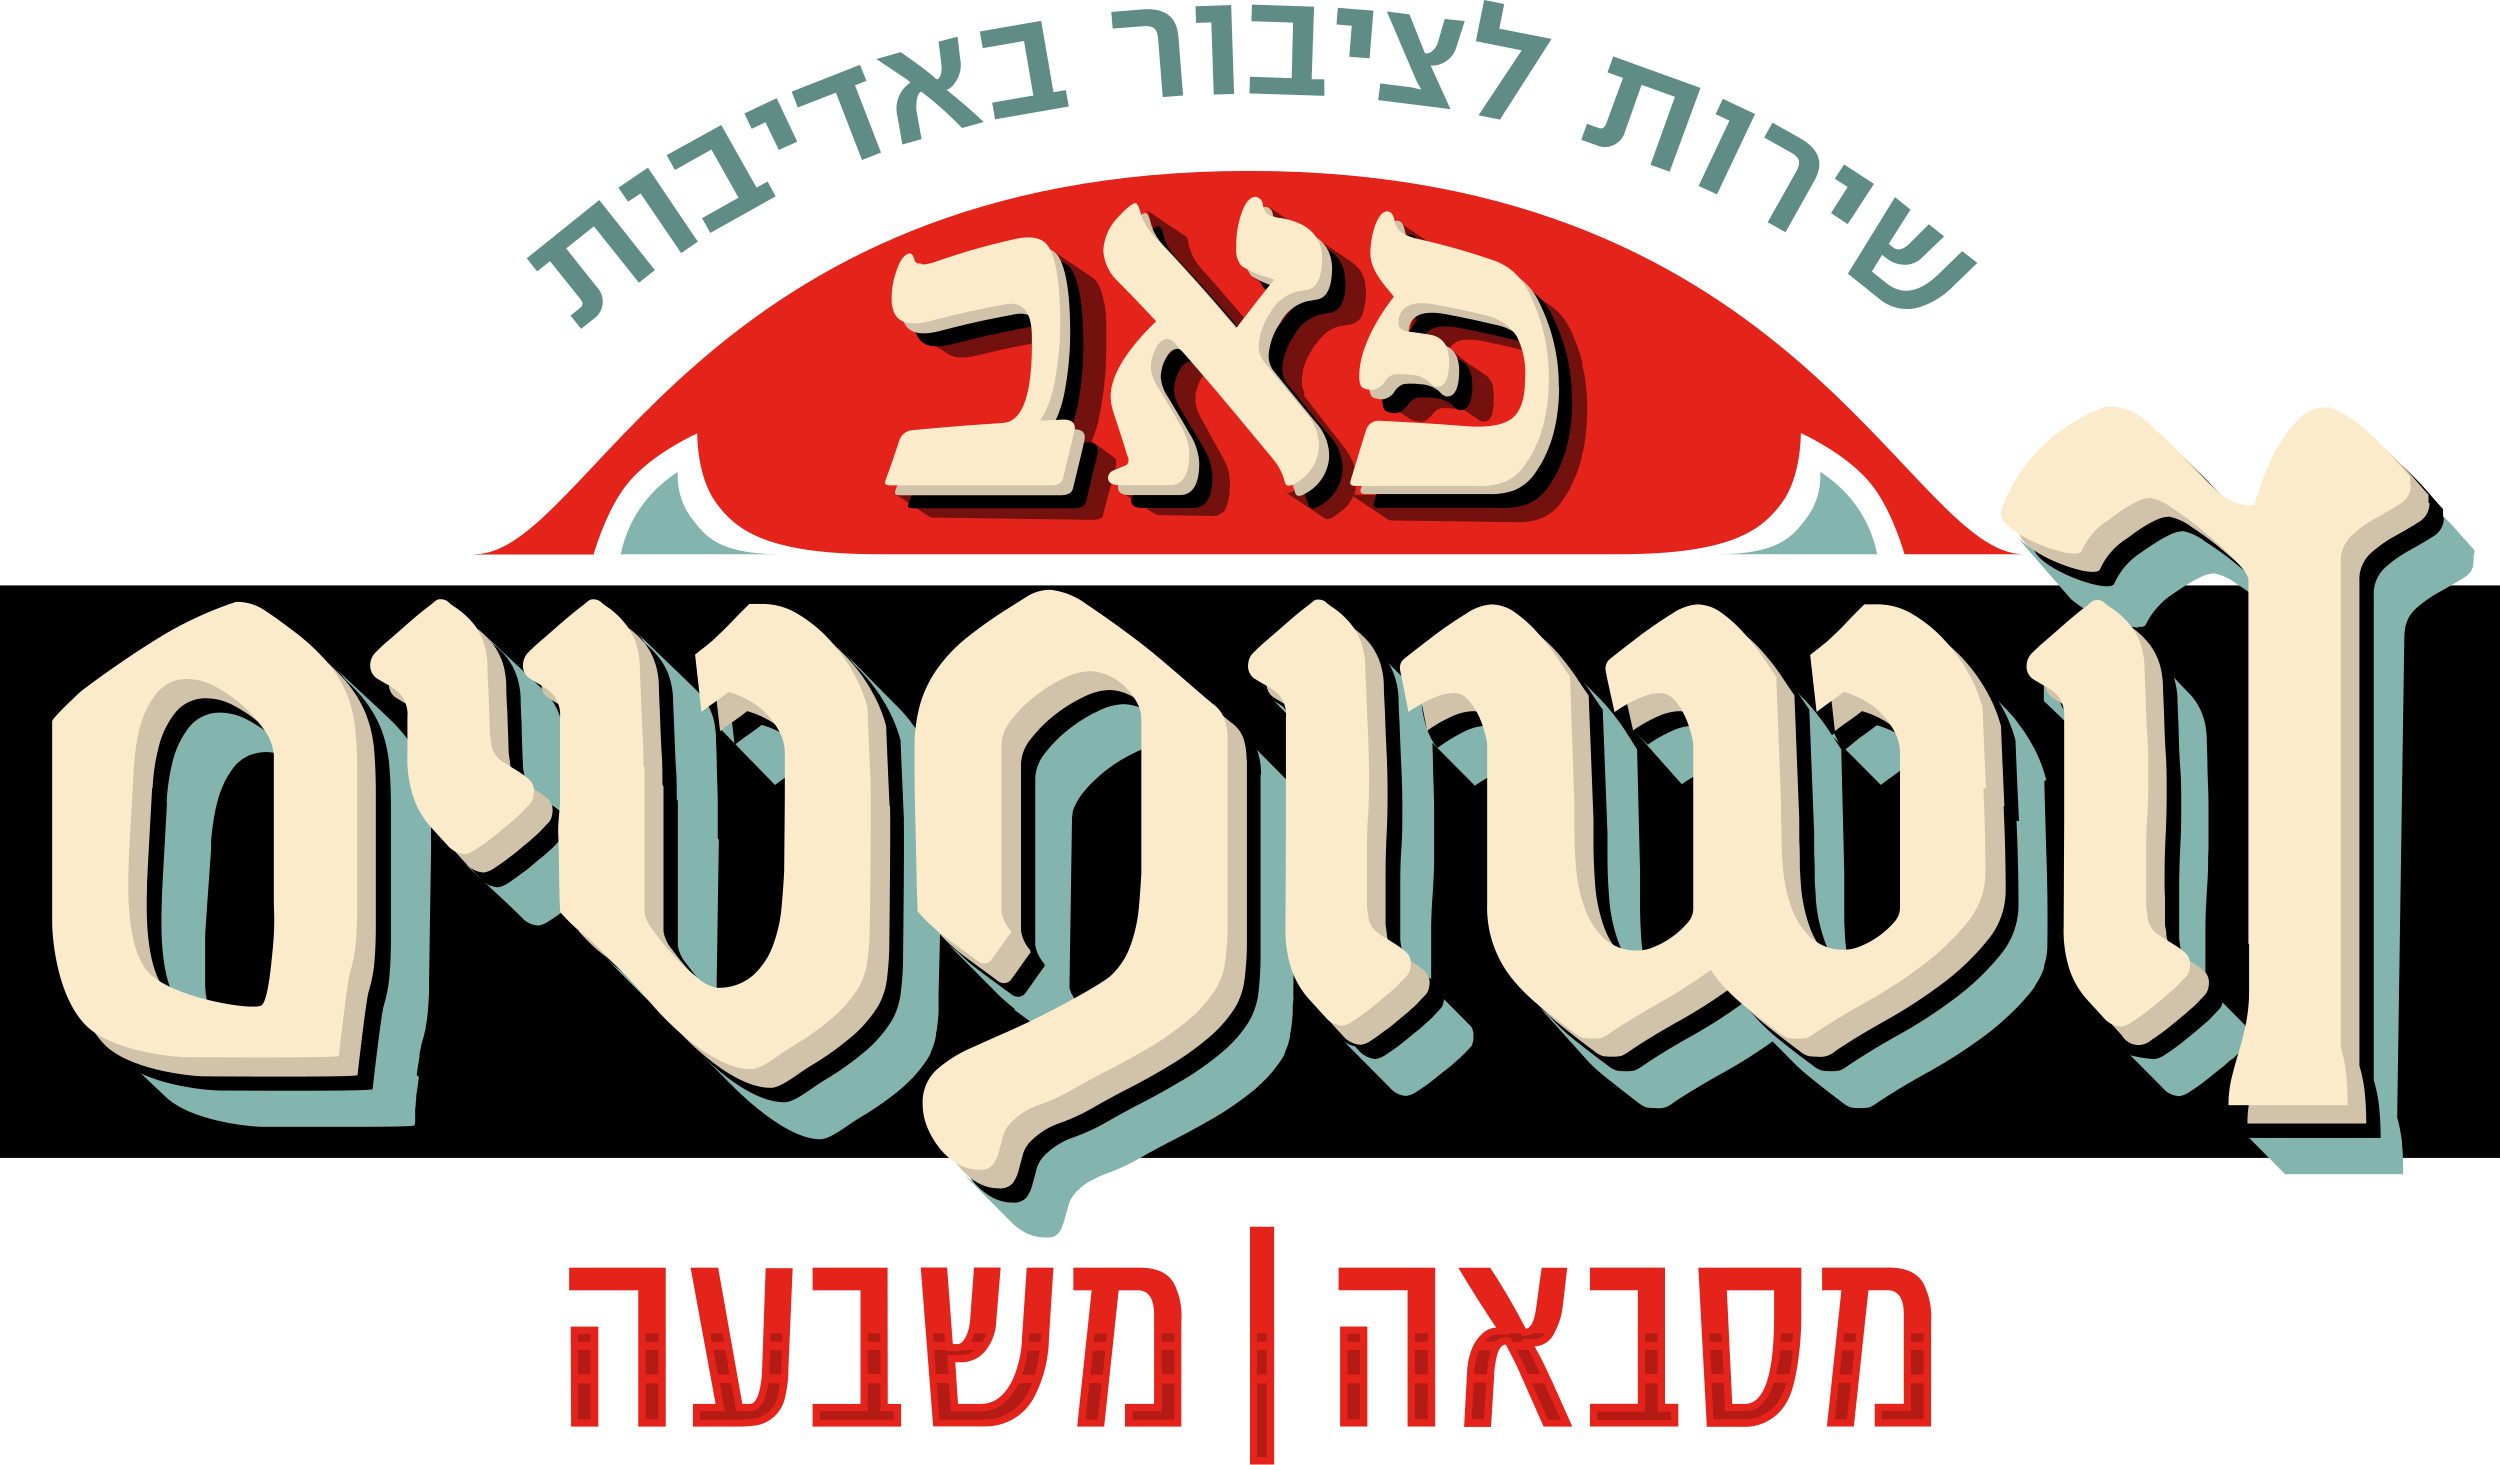 <svg id="Layer_1" data-name="Layer 1" xmlns="http://www.w3.org/2000/svg" viewBox="0 0 300 175.74"><defs><style>.hashoftimstampcls-1{fill:#83b4ae;}.hashoftimstampcls-2{fill:#d1c3a9;}.hashoftimstampcls-3{fill:#fbebca;}.hashoftimstampcls-4{fill:#e4231a;}.hashoftimstampcls-5{fill:#72110d;}.hashoftimstampcls-6{fill:#5f8d86;}.hashoftimstampcls-7{fill:#b31b14;}</style></defs><rect y="70.25" width="300" height="68.7"/><path class="hashoftimstampcls-1" d="M268.55,126.46l0,0,.23-.24.33-.34.24-.25,0,0,.14-.17,0-.07,0-.06,0-.06.11-.26h0l.08-.34.05-.43v-.05l0-.37-.08-.28,0-.09-.25-.43-.13-.14-4.49-4.53c0-.39-.09-.75-.13-1l0-1.15c0-.6,0-1.19,0-1.8s0-1.17,0-1.72l0-1.23c0-1.58.09-3.18.19-4.79.06-.85.1-1.69.13-2.54v-.16c0-.69,0-1.39.05-2.09,0-1.74,0-3.43,0-5.07s-.1-3.29-.13-5c0-1.14-.07-2.16-.08-3.07a9.38,9.38,0,0,0-.12-1.42v-.08a8.15,8.15,0,0,0-.24-1,7.16,7.16,0,0,0-1.11-2.25l-.24-.32a5.89,5.89,0,0,0-.54-.59L256.73,77a7.89,7.89,0,0,1,.78.91,7.38,7.38,0,0,1,1.11,2.25c.1.36.18.74.25,1.12a9.27,9.27,0,0,1,.12,1.42c0,.9,0,1.92.08,3.06,0,1.7.07,3.36.13,5s.07,3.33,0,5.07c0,.73,0,1.47-.06,2.2s-.07,1.72-.13,2.58-.11,2-.14,2.92c0,.62,0,1.25-.05,1.87l0,1.23c0,.55,0,1.12,0,1.72s0,1.21,0,1.8v1.15c0,.32.09.73.14,1.18l0,.31.06.2,0,.16a2,2,0,0,0,.19.44,2.47,2.47,0,0,0,.31.46l.2.22q2.06,2.08,4.13,4.16a3.66,3.66,0,0,1-.1.56l-.14.34,0,.05-.2.26-.16.17c-.11.1-.24.25-.42.42l-.22.24-.34.34-.21.21-.32.26c-.22.22-.61.56-1.16,1s-1.15.93-1.78,1.43-1.26.93-1.86,1.31a3.09,3.09,0,0,1-1.32.58,2.81,2.81,0,0,1-2-1l5.9,5.94a2.78,2.78,0,0,0,2,1,3,3,0,0,0,1.31-.57,20.1,20.1,0,0,0,1.86-1.32c.64-.49,1.23-1,1.78-1.42s.94-.81,1.16-1L268,127l.12-.12.31-.3.09-.09m28.41-60c0-.25,0-.39,0-.46-.49-.54-1.08-1.22-1.78-2s-1.2-1.36-1.87-2c-2-2-3.93-4-5.9-5.93.68.67,1.3,1.35,1.88,2,.69.83,1.28,1.5,1.78,2.05a2.83,2.83,0,0,0,0,.45,2.89,2.89,0,0,1,0,.54A10,10,0,0,1,289.37,63c-.88.56-2,1.07-3,1.64a15,15,0,0,0-2.82,2.21l-.23.41a17.11,17.11,0,0,0-.6,2.12h0v.09a6.43,6.43,0,0,0-.08.78v.14l-.86,57.71a16.71,16.71,0,0,1,.39,1.7c.09.55.17,1.09.21,1.65.09,1.14.13,2.31.11,3.51H268.32l5.89,5.94h14.16c0-1.2,0-2.37-.12-3.51,0-.54-.11-1.07-.2-1.59v0a17.09,17.09,0,0,0-.39-1.72l.86-57.7a6,6,0,0,1,.09-.87v-.15a4.84,4.84,0,0,1,.24-.79l.06-.16a3.36,3.36,0,0,1,.37-.67l.07-.09a3.59,3.59,0,0,1,.52-.58,14.76,14.76,0,0,1,2.9-2.05c1-.57,2-1.13,2.89-1.68a3.71,3.71,0,0,0,.6-.48l0,0,.27-.34.07-.11,0-.07.07-.11.12-.3,0-.12,0-.09,0-.14a3.12,3.12,0,0,0,.05-.44V67a4.67,4.67,0,0,0,0-.53m-40.19,8.74a1.9,1.9,0,0,0,.44,0h.07l.27-.14h0l0,0,0,0h0a4.09,4.09,0,0,1,.25-.46,5.77,5.77,0,0,1,.4-.68l.23-.33a8.54,8.54,0,0,1,.59-.73l.28-.3a9,9,0,0,1,1-.9c.22-.17.55-.39,1-.69s.92-.62,1.45-.94a14,14,0,0,1,1.61-.87,3.75,3.75,0,0,1,1.48-.36,6.42,6.42,0,0,1,2.64,1.23,35.89,35.89,0,0,1,3.89,2.9c1.11.94,2.12,1.87,3,2.77-2-2-2.76-4.39-4.73-6.37-.9-.91-3.51-2.75-4.63-3.7a35.89,35.89,0,0,0-3.89-2.9,6.42,6.42,0,0,0-2.64-1.23,3.61,3.61,0,0,0-1.48.37,13.9,13.9,0,0,0-1.61.86c-.53.32-1,.64-1.45.94l-1,.69a7.53,7.53,0,0,0-1,.91l-.12.1-.16.19a8.45,8.45,0,0,0-.58.73l-.17.2-.07.13c-.15.22-.28.46-.41.69l-.16.28-.08.17-.09.11-.27.14-.07,0a2.76,2.76,0,0,1-.44,0,15.27,15.27,0,0,1-8-3.39l6.34,7.29a15.2,15.2,0,0,0,8,3.4m-7.83,10a5.74,5.74,0,0,0-1.23-.94c-.55-.29-1.75-2-2.22-2.27v2L251.4,90l.2.16c.46.3,1,.61,1.51.9a5.44,5.44,0,0,1,1.22,1c-2-2-3.43-4.76-5.39-6.74M266.12,60,272,65.91c-.73-.74-1.47-1.51-2.21-2.32-.54-.6-1.09-1.17-1.64-1.73l-5.89-5.94c.55.56,1.1,1.13,1.63,1.73.75.81,1.49,1.58,2.22,2.32M245.55,93.6a16.92,16.92,0,0,0-1.65-4.17,20.2,20.2,0,0,0-1.18-1.9c-.13-.19-.27-.37-.41-.55s-.32-.47-.5-.69-.5-.58-.76-.87-.31-.34-.48-.5L234.68,79l.48.5a19.08,19.08,0,0,1,1.27,1.58c.13.17.27.34.39.52A20.36,20.36,0,0,1,238,83.49a17.19,17.19,0,0,1,1.66,4.18q.1,4.33.27,9.57t.09,10.07l0,.31a9.73,9.73,0,0,1-.13,1.21v0a8,8,0,0,1-.27,1l-.08.23a8,8,0,0,1-.42,1l0,0a9.14,9.14,0,0,1-.65,1.11l-.11.17c-.18.26-.38.53-.59.78-.42.51-.86,1-1.33,1.5l-.36.36c-.43.44-.89.88-1.36,1.3l-.49.43c-.6.52-1.22,1-1.89,1.53a60.08,60.08,0,0,1-6.74,4.34c-2.36,1.3-3.65,1.73-5.35,2.88a5.31,5.31,0,0,1-1,.57,4.67,4.67,0,0,1-1.11.08,5.07,5.07,0,0,1-1.1-.08,3,3,0,0,1-1-.57c-.95-.72-1.85-1.41-2.72-2.1l-5.39-5.43A79.41,79.41,0,0,1,201,122.7c-2.36,1.3-4.64,1.64-6.34,2.78a5.25,5.25,0,0,1-1,.58,5.5,5.5,0,0,1-1.11.07,6,6,0,0,1-1.1-.07,3.07,3.07,0,0,1-1-.58q-2.19-1.64-4.08-3.19a24,24,0,0,1-1.81-1.63l6.13,6.83a22,22,0,0,0,1.81,1.63c1.26,1,2.63,2.1,4.08,3.19a3.17,3.17,0,0,0,1,.58,5.81,5.81,0,0,0,1.1.08,2.62,2.62,0,0,0,2.14-.66c1.71-1.14,3.75-2.37,6.11-3.67a60.16,60.16,0,0,0,5.78-3.67l2.5,2.52a20.48,20.48,0,0,0,1.81,1.63q1.89,1.56,4.08,3.19a3.07,3.07,0,0,0,1,.58,5.62,5.62,0,0,0,1.09.08,5.33,5.33,0,0,0,1.12-.08,5.56,5.56,0,0,0,1-.58c1.7-1.14,3.74-2.37,6.1-3.67a61.21,61.21,0,0,0,6.75-4.35c.66-.49,1.28-1,1.88-1.51l.51-.46c.46-.41.9-.83,1.33-1.26l.27-.27.11-.12c.47-.49.91-1,1.33-1.49.21-.26.4-.52.59-.79l0-.06.05-.1a11.31,11.31,0,0,0,.65-1.1l0,0v0a9.55,9.55,0,0,0,.41-1l0-.12,0-.13a8.46,8.46,0,0,0,.26-1h0v0a9.26,9.26,0,0,0,.13-1.18l0-.13v-.19q.08-4.83-.09-10.07t-.27-9.58M212.39,80l.32.41c.33.44.65.88.94,1.32.64,1,1.14,1.75,1.51,2.3l.36,14.73,0,2.45c0,1.13,0,2.25,0,3.35,0,.66.05,1.35.09,2s.13,1.4.24,2.07l0,.18,0,.12c.05.29.12.58.18.86l.09.4c.1.41.22.81.35,1.2a11.14,11.14,0,0,0,.62,1.44l.16.29a8.35,8.35,0,0,0,.8,1.2l0,.07a7.7,7.7,0,0,0,.54.6l5.89,5.94c-.21-.21-.4-.43-.59-.66a9.51,9.51,0,0,1-.8-1.22l-.15-.28a10.43,10.43,0,0,1-.63-1.44c-.13-.39-.24-.79-.35-1.2l-.1-.44c-.06-.27-.12-.54-.17-.81l-.05-.32c-.1-.67-.19-1.35-.23-2.06s-.08-1.39-.1-2.05c0-1.1,0-2.22,0-3.35l0-2.45-.36-14.73-1-1.51,5.75,5.78c.45-.35.9-.68,1.35-1,.77-.56,1.41-1,1.9-1.39a10.53,10.53,0,0,1,2.41,1,8.83,8.83,0,0,1,2,1.49c-2-2-3.86-4.87-5.83-6.85a9,9,0,0,0-2-1.5,11.13,11.13,0,0,0-2.4-1c-.5.38-1.14.84-1.91,1.4-.44.3-.94,1.55-1.38,1.89l-.4-.61c-.29-.45-.61-.89-.94-1.33l-.31-.39c-.14-.18-.27-.37-.42-.55l-.54-.64c-.24-.28-.5-.55-.75-.81L210.68,78c.26.26.51.53.76.82s.65.78.95,1.17m-7.74,12.5a6.73,6.73,0,0,1,2.63-.65,2.06,2.06,0,0,1,1.51.65l-6-6.76a2,2,0,0,0-1.5-.65,6.55,6.55,0,0,0-2.63.66,15.92,15.92,0,0,0-2.85,1.61l6,6.75a17.67,17.67,0,0,1,2.85-1.61M187.88,80l.3.39c.33.44.64.87.93,1.31.64,1,1.15,1.75,1.52,2.3L191,98.72l0,3c0,1.47,0,3.08.13,4.83a19.92,19.92,0,0,0,.24,2.09l0,.16,0,.11c.06.31.12.61.19.9l.08.36c.11.42.22.82.36,1.21a9.91,9.91,0,0,0,.62,1.44l.15.29a8.51,8.51,0,0,0,.81,1.21l0,.06c.17.21.35.41.54.61,2,2,3.93,3.95,5.9,5.93a7.44,7.44,0,0,1-.59-.67,7.59,7.59,0,0,1-.8-1.2l-.16-.29a12.48,12.48,0,0,1-.62-1.44c-.13-.39-.25-.79-.35-1.2l-.1-.43c-.06-.27-.12-.55-.17-.82l-.05-.32c-.11-.67-.19-1.35-.24-2.06-.11-1.75-.15-3.36-.13-4.83l0-3-.36-14.73L195,87.63c-.29-.44-.6-.88-.93-1.31l-.29-.38-.38-.49-.61-.73c-.26-.29-.52-.58-.79-.85l-5.89-5.94c.27.28.53.56.79.86s.66.8,1,1.2m-11.26,5a6.59,6.59,0,0,0-2.64.66,15.78,15.78,0,0,0-2.13,1.15c0-.15.21.53.18.38l-.25-1c-.05-.34.11.17,0-.15a7.16,7.16,0,0,0-1.11-2.25l-.23-.31c-.16-.19-.34-.39-.53-.59L164,77a6.84,6.84,0,0,1,.77.9,7.61,7.61,0,0,1,1.11,2.25,8.11,8.11,0,0,1,.24,1.11,9.38,9.38,0,0,1,.13,1.43c0,.9,0,1.92.08,3.06,0,1.7.07,3.36.13,5s.07,3.33,0,5.07-.09,3.19-.19,4.78c-.07,1-.12,2-.15,3,0,.6,0,1.19-.05,1.78l0,1.23c0,.55,0,1.12,0,1.72s0,1.21,0,1.8l0,1.15c.05.32.1.73.15,1.18l0,.31.05.2,0,.17a2.14,2.14,0,0,0,.17.43,3.52,3.52,0,0,0,.3.45l.2.22,4.16,4.18,0,.18-.09.36h0l-.15.34,0,.05-.2.26-.12.13-.14.14-.11.12-.42.44-.3.3-.23.24-.34.27c-.22.22-.61.56-1.15,1s-1.16.93-1.79,1.43-1.25.93-1.86,1.31a3.14,3.14,0,0,1-1.32.58,2.79,2.79,0,0,1-2-1l5.89,5.94a2.79,2.79,0,0,0,2,1,3.08,3.08,0,0,0,1.32-.57,21.54,21.54,0,0,0,1.86-1.32c.63-.49,1.23-1,1.79-1.42s.93-.81,1.16-1l.33-.28.16-.16.34-.33,0,0,.78-.83,0,0,.14-.18,0,0,0,0,0-.08.08-.2,0-.06v0l.08-.31v0l0-.26v-.19l0-.39-.08-.26,0-.1a1.82,1.82,0,0,0-.24-.43l-.13-.13-4.49-4.53c0-.39-.08-.75-.13-1l0-1.15c0-.6,0-1.19,0-1.8s0-1.17,0-1.72v-1.23c0-1.58.1-3.18.21-4.79.06-1,.11-1.93.14-2.89,0-.64,0-1.27,0-1.9,0-1.74,0-3.43,0-5.07s-.1-3.29-.13-5c0-1-.06-2-.07-2.78l5.09,5.13a17.34,17.34,0,0,1,2.86-1.61,6.73,6.73,0,0,1,2.63-.65,2.08,2.08,0,0,1,1.52.67l-6.13-6.78a2.08,2.08,0,0,0-1.52-.67M155.7,86a5.53,5.53,0,0,0-1.21-.92c-.54-.3-1-.6-1.5-.91l-.21-.17L158.67,90l.21.17c.47.3,1,.61,1.5.9a5.89,5.89,0,0,1,1.22.93Zm-.15,10.21,0-.31c0-.25-.1-.49-.16-.73a3.26,3.26,0,0,0-.31-.72l-.14-.21-.19-.28-.28-.31-5.89-5.94a4.1,4.1,0,0,1,.46.59l.14.21a2.88,2.88,0,0,1,.32.72,9.06,9.06,0,0,1,.19,1l0,.29a8.4,8.4,0,0,1,.05,1.13l-.32,21.61c0,.55,0,1.11-.07,1.66,0,.21,0,.41,0,.62,0,.65-.11,1.29-.19,1.93,0,.27-.09.51-.14.77a10.17,10.17,0,0,1-.31,1.21l-.09.25c-.09.23-.17.45-.27.66s-.2.4-.31.59-.33.49-.5.74-.25.34-.38.5-.26.33-.4.49-.28.32-.42.48l-.39.4c-.4.41-.82.81-1.28,1.2A38.74,38.74,0,0,1,140,128c-1.66,1-3.3,1.89-5,2.74s-3.14,1.65-4.45,2.42a26.88,26.88,0,0,1-3.79,1.72c-.37.13-.72.28-1,.43l-.26.15c-.23.11-.46.23-.67.35l-.29.21c-.17.11-.35.23-.51.35l-.25.23-.43.38v0l-.08.08a4,4,0,0,0-.42.52l-.08.13-.07.13-.12.19-.18.44-.06.18c-.17.63-.34,1.24-.51,1.85a6.18,6.18,0,0,1-.28.73l0,.11a4.47,4.47,0,0,1-.39.68l-.2.19-.13.09-.22.11-.14.07-.3.07-.16,0a4.39,4.39,0,0,1-.54,0,5,5,0,0,1-2.61-.73,7.76,7.76,0,0,1-1.46-1.16l5.89,5.94a7.71,7.71,0,0,0,1.46,1.15,5,5,0,0,0,2.62.74,3.12,3.12,0,0,0,.54,0l.15,0,.3-.07.15-.07.21-.11.13-.1.11-.09.09-.1.07-.1a4.8,4.8,0,0,0,.32-.54v0l0-.12a3.43,3.43,0,0,0,.19-.48l.08-.24c.17-.61.34-1.22.52-1.85a3.49,3.49,0,0,1,.35-.82l.07-.12a4,4,0,0,1,.58-.74l.28-.25.42-.38.24-.17.56-.39.1,0a11.21,11.21,0,0,1,1.87-.89,25.32,25.32,0,0,0,3.79-1.72c1.32-.77,2.81-1.57,4.45-2.41s3.31-1.76,5-2.74a37.93,37.93,0,0,0,4.59-3.23c.46-.39.88-.8,1.29-1.2l.16-.15.22-.25.43-.48.39-.49.37-.5.2-.26c.11-.16.21-.32.31-.48s.18-.31.26-.47l0-.13a6.5,6.5,0,0,0,.27-.66l.08-.19v0a10.17,10.17,0,0,0,.31-1.21l0-.12c0-.21.08-.43.11-.65.09-.64.15-1.28.2-1.93l0-.61c0-.3,0-.59.06-.88s0-.53,0-.79l.33-21.61a10.6,10.6,0,0,0-.06-1.14l0-.28m-33.77,24.87,3.84,2.85a1.1,1.1,0,0,0,.72.26,1.13,1.13,0,0,0,.74-.29l0,0,.07-.09.1-.12.11-.14.17-.24.12-.16.25-.34h0c.19-.28.4-.56.6-.84l.14-.2.12-.16.24-.34.05-.07c.18-.24.32-.43.37-.48h0l0-.06,0,0,0,0h0v-.2l0-.1c-.17-.23-.31-.45-.43-.65l-.11-.18-.21-.38-.08-.19-.11-.3-.05-.17,0-.34.3-19.89a3.51,3.51,0,0,1,.08-.71l0-.15c0-.17.1-.34.16-.52l.11-.25.2-.42.23-.38c.13-.2.26-.4.41-.6a14.63,14.63,0,0,1,1.24-1.4l.25-.23a15.57,15.57,0,0,1,1.42-1.24,17.9,17.9,0,0,1,3.46-2.12,7.46,7.46,0,0,1,3-.83,5.73,5.73,0,0,1,2.2.5,6.76,6.76,0,0,1,2,1.31l.14.13-6.8-6.91-.13-.13a6.62,6.62,0,0,0-2-1.31,5.51,5.51,0,0,0-2.2-.5,7.26,7.26,0,0,0-3,.83,17.67,17.67,0,0,0-3.47,2.12,15.71,15.71,0,0,0-1.43,1.24l-.23.22-.2.2a13.18,13.18,0,0,0-1,1.21l-.31.42-.1.17-.22.39-.12.21-.09.21-.1.25-.07.16-.1.36,0,.15v0a2.93,2.93,0,0,0-.06.58v.07l.12,20.31,0,.24,0,.1,0,.16.6.87-.4-.37.19.36.12.21c.12.2.26.41.42.64l0,.1v.2h0l-.11.16h0c-.16.16-1.15,1.58-1.81,2.48l-.09.12L121,117l-.1.14-.1.12-.09.11a1.13,1.13,0,0,1-.74.29,1.19,1.19,0,0,1-.72-.25c-1.29-1-2.59-1.92-3.84-2.87a11.72,11.72,0,0,1-1.78-1.4l5.89,5.94a22.15,22.15,0,0,0,2.27,2m-9-27.49a17,17,0,0,0-1.66-4.17,18.54,18.54,0,0,0-1.19-1.91c-.12-.19-.26-.36-.4-.54s-.33-.48-.52-.7-.48-.58-.73-.86l-.47-.49c-2-2-4.77-4.85-6.74-6.82.16.15.31.32.47.48.45.5.85,1,1.25,1.56l.41.54a20.36,20.36,0,0,1,1.18,1.91,17.19,17.19,0,0,1,1.66,4.18c.07,2.89.15,6.08.26,9.57.07,1.89-.3,15.36-.32,16.07,0,.55,0,1.09-.07,1.63,0,.22,0,.43,0,.65,0,.64-.12,1.29-.2,1.93,0,.28-.09.55-.14.81a9.51,9.51,0,0,1-.3,1.17l-.1.25c-.08.22-.16.43-.25.63s-.21.43-.33.62-.34.52-.52.77l-.36.48-.4.5-.42.47-.38.4c-.4.4-.82.8-1.28,1.19a37.28,37.28,0,0,1-4.6,3.23c-1.65,1-3.65,2.74-4.95,2.74-3.62,0-7.56-3.37-9.77-5.6l5.89,5.94c2.21,2.23,7,6.49,10.62,6.49,1.3,0,3.3-1.76,5-2.74a37.28,37.28,0,0,0,4.6-3.23c.46-.39.88-.79,1.28-1.2l.16-.14.22-.25c.14-.16.29-.32.42-.48s.26-.32.39-.48l.38-.51.16-.22c.12-.17.24-.35.35-.53s.19-.34.28-.51l0-.11c.09-.2.18-.41.26-.62l.08-.21,0,0a10,10,0,0,0,.3-1.17l0-.1c0-.23.09-.47.12-.71.08-.65.15-1.29.2-1.94,0-.21,0-.41,0-.62s0-.63,0-.94,0-.48,0-.71c0-.71.39-14.18.32-16.07q-.17-5.24-.26-9.58M84.3,118.17l5.9,5.94c-.29-.29-.57-.59-.85-.9-.45-.49-.86-1-1.25-1.46s-.81-1-1.17-1.52c-.16-.23-.3-.45-.42-.65l-.11-.18-.21-.38-.08-.2-.11-.3,0-.16,0-.34.26-17.21-.13-.26c0-1.3,0-2.6,0-3.84,0-1.63-.09-3.29-.12-5,0-1.14-.07-2.16-.09-3.07a8.47,8.47,0,0,0-.13-1.44v-.1a7.91,7.91,0,0,0-.22-1,7.62,7.62,0,0,0-1.11-2.25l-.23-.31c-.16-.19-.34-.39-.54-.59-2-2-5.45-5.22-7.41-7.19a6.79,6.79,0,0,1,.76.89A7.74,7.74,0,0,1,78,78.92a8,8,0,0,1,.24,1.1,11,11,0,0,1,.13,1.44c0,.9,0,1.92.08,3.06,0,1.7.07,3.36.12,5,0,1.24.06,2.53,0,3.84l.13.25-.26,17.21,0,.23,0,.11,0,.17.11.29.09.2.2.37.11.2.43.64c.35.5.74,1,1.16,1.52l0,0c.38.47,2.31,2.21,2.74,2.68.28.31.57.61.85.9m-11-3a22.91,22.91,0,0,1-2.25-2l5.89,5.93a21.72,21.72,0,0,0,2.25,2,16.61,16.61,0,0,1,1.67,1.56L75,116.71a21.14,21.14,0,0,0-1.67-1.56m21.09-22c.77-.56,1.4-1,1.9-1.39a10.64,10.64,0,0,1,2.4,1,8.45,8.45,0,0,1,2,1.49l-6.54-6.6a8.72,8.72,0,0,0-2-1.49,10.2,10.2,0,0,0-2.4-1c-.49.38-1.13.83-1.9,1.39-.44.31-.89.65-1.35,1L93,94.2c.46-.35.92-.68,1.36-1M71.25,106.28l.32-.32,0,0c.19-.21.35-.37.48-.5l0-.06.25-.26,0,0,.13-.17,0-.07,0,0,0-.07.1-.26h0l.08-.34.05-.43v-.06l0-.38h0v0l-.11-.33-.05-.12-.15-.23,0-.06-.12-.13L67.9,97.79c0-.4-.08-.74-.13-1.05s0-3.32-.08-5c0-1.14-.07-2.16-.09-3.07a8.47,8.47,0,0,0-.13-1.44v-.1c-.06-.34-.14-.67-.23-1a7.41,7.41,0,0,0-1.12-2.25l-.26-.34c-.15-.19-.33-.38-.52-.58-2-2-5.12-4.76-7.09-6.74a7.13,7.13,0,0,1,.78.91,7.52,7.52,0,0,1,1.12,2.25,9.3,9.3,0,0,1,.23,1.1,8.38,8.38,0,0,1,.13,1.44q0,1.35.09,3.06c0,1.7.09,4.81.08,5s.1.73.15,1.19l0,.3.05.21,0,.16a2.14,2.14,0,0,0,.18.43,2.55,2.55,0,0,0,.31.47l.2.23q2.07,2.07,4.12,4.15a2.83,2.83,0,0,1-.09.56l-.15.34,0,0-.2.26-.27.28,0,0-.06.06c-.11.13-.26.28-.43.46l-.29.29L64,99.7l-.33.29c-.23.21-.62.56-1.17,1s-1.15.95-1.79,1.44a20.33,20.33,0,0,1-1.86,1.3,3.06,3.06,0,0,1-1.31.58,2.78,2.78,0,0,1-2-.93c2,2,5.13,4.77,7.09,6.74a2.79,2.79,0,0,0,2,.94,3.09,3.09,0,0,0,1.32-.58c.6-.38,1.23-.82,1.86-1.31s1.23-1,1.78-1.43.94-.81,1.17-1l.33-.28.18-.17M72.5,90.12c.45.3,1,.61,1.5.9a5.67,5.67,0,0,1,1.22,1l-1.76-1.78c-1.38-1.39-2.75-2.78-4.13-4.16a5.16,5.16,0,0,0-1.23-.94c-.54-.3-1-.6-1.49-.91L66.39,84,72.28,90l.22.17M51.16,86a5.16,5.16,0,0,0-1.23-.94c-.53-.3-1-.6-1.49-.91L48.22,84,54.12,90l.21.17c.45.3,1,.61,1.5.9a5.67,5.67,0,0,1,1.22,1L51.16,86m.39,9.06v-.15l0-.23c-.07-.32-.14-.65-.22-1l-.1-.38c-.12-.41-.25-.83-.41-1.24s-.27-.66-.43-1l-.18-.32q-.16-.33-.36-.66l-.23-.36c-.13-.2-.26-.41-.4-.61l-.28-.36a6,6,0,0,0-.38-.5l-.13-.16c-.31-.37-.66-.76-1-1.14-2-2-5.49-5.08-7.46-7.06q.57.57,1.05,1.14l.48.62.31.41c.13.19.25.38.37.57l.26.4c.12.2.23.41.34.61l.19.37a10.71,10.71,0,0,1,.44,1c.15.41.29.82.41,1.24l.1.39q.12.45.21.93l.07.41c.07.45.13.9.17,1.36.11,1.54.16,3.22.13,5.08l-.24,16c0,.49,0,1,0,1.43,0,.9-.09,1.78-.18,2.63-.06.59-.15,1.16-.26,1.73a17.24,17.24,0,0,1-.49,1.91l-.08.3,0,.14-.07.31v0c0,.16-.06.33-.1.52v.1l-.09.52,0,.25c0,.15,0,.3-.07.46l0,.27c0,.16,0,.32-.07.49l0,.29c0,.16,0,.33-.07.49l0,.32c0,.17,0,.34-.07.51l0,.29-.09.63,0,.16c0,.28-.07.54-.1.8h0c0,.24-.07.47-.1.69l0,.27,0,.36,0,.28,0,.39v.07l-.05.4v.08c0,.25-.05.42-.06.47-.24.15-5,.18-9.62.18-4.25,0-8.35,0-8.59,0-1.57,0-8.77-.68-11.79-3.7l7.46,7.06c3,3,10.21,3.7,11.79,3.7.23,0,4.33,0,8.58,0,4.61,0,9.39,0,9.62-.18,0,0,0-.21.06-.44l0-.25,0-.13,0-.3,0-.25,0-.34,0-.25.06-.42,0-.22.06-.48,0-.32c0-.25.07-.5.1-.76l.06-.42.06-.4.05-.39.06-.42L50,129l.06-.42.05-.36.06-.38.06-.36.05-.32.06-.4,0-.22c0-.19.06-.36.09-.52l.08-.37,0-.08.08-.31a17.24,17.24,0,0,0,.49-1.91l0-.11c.11-.53.18-1.07.24-1.62.08-.85.13-1.73.17-2.63l0-.32q0-.56,0-1.11l.24-16c0-1.86,0-3.55-.13-5.09a12.5,12.5,0,0,0-.17-1.37M17.12,109.77v-.39c0-.17,0-.33,0-.49v-.34c0-.16,0-.31,0-.46v-.27c0-.22,0-.41,0-.59v0h0v-.45c0-.16,0-.3,0-.4v-.8c0-.14,0-.28,0-.44V105c0-.17,0-.36,0-.55v-.17c0-.19,0-.4,0-.61l0-.19c0-.2,0-.42,0-.63l0-.24c0-.24,0-.48,0-.72v-.21c0-.2,0-.41,0-.61l0-.38c0-.19,0-.37,0-.56s0-.33,0-.5v-.14c.07-1.09.15-2.14.21-3v-.15l0-.43v-.25c0-.41.05-.73.07-1,.05-.77.14-1.53.25-2.27,0-.17.05-.33.08-.49l.07-.44c.11-.61.21-1.38.37-2,.06-.24.14-.49.22-.72l.06-.16c.14-.38.29-.75.46-1.11l.05-.13,0,0a10.44,10.44,0,0,1,.66-1.13l.06-.1a8.05,8.05,0,0,1,.49-.66L21,85.2l.3-.25.33-.27a3.25,3.25,0,0,1,.51-.3l.35-.19a6.36,6.36,0,0,1,.66-.2l.33-.09a6.54,6.54,0,0,1,1.11-.1,15,15,0,0,1,4.66,1.41,16.3,16.3,0,0,1,3.21,2.25c.22.2.43.4.63.61L39,94l-.63-.6a16.16,16.16,0,0,0-3.2-2.26A7,7,0,0,0,32,90.25a6.54,6.54,0,0,0-1.11.1l-.33.09a6.36,6.36,0,0,0-.66.2l-.35.19a3.88,3.88,0,0,0-.52.3l-.32.27a3.38,3.38,0,0,0-.54.53,7,7,0,0,0-.55.76,10.3,10.3,0,0,0-.66,1.12l-.08.19c-.16.35-.31.71-.45,1.09s-.2.58-.28.88c-.2.73-.36,1.48-.49,2.24,0,.16-.05.32-.07.48-.11.75-.21,1.5-.26,2.28,0,.11,0,.24,0,.4v.18l0,.35c-.18,2.64-.63,8.76-.71,10.38v.33c0,.17,0,.44,0,.77v.13c0,.18,0,.37,0,.58v.27c0,.16,0,.3,0,.47v1.22c0,.16,0,.33,0,.5l0,.42c0,.18,0,.35,0,.53l0,.42,0,.57.05.42c0,.2,0,.39.06.58l.06.44c0,.19.05.38.08.56l.05.23c.05.31.12.62.19.93l.09.35c.08.27.16.53.25.79l.1.31a9.66,9.66,0,0,0,.43,1l0,.06a6,6,0,0,0,.5.77,5,5,0,0,0,.43.49l-7.34-6.27-.36-.4-.07-.1a5.82,5.82,0,0,1-.49-.76l0-.07a6.76,6.76,0,0,1-.44-1l-.1-.31c-.09-.26-.17-.51-.24-.78l-.1-.36c-.07-.3-.13-.61-.19-.93l0-.16v-.06c0-.19-.06-.38-.09-.56l-.06-.44-.06-.58,0-.43c0-.19,0-.37,0-.56l0-.42c0-.19,0-.36,0-.54l0-.42v-.5"/><path d="M293.26,62.09a2.57,2.57,0,0,1-1.32,2.31c-.87.55-1.84,1.11-2.88,1.69a15.49,15.49,0,0,0-2.89,2.06,4.28,4.28,0,0,0-1.32,3.34v58.13a17.57,17.57,0,0,1,.66,3.38c.11,1.16.17,2.34.17,3.55h-19c0-1.16-.85-1.67-.6-2.68s6.2-2.66,6.53-3.75.62-2.24.87-3.42a20.25,20.25,0,0,0,.37-4v-5.53l-.09,0V73.55c0-.49-.52-1.28-1.56-2.35a47.81,47.81,0,0,0-3.59-3.3,37.07,37.07,0,0,0-4-2.92A6.48,6.48,0,0,0,262,63.74a3.65,3.65,0,0,0-1.48.37,14,14,0,0,0-1.61.87c-.52.33-1,.64-1.44.94l-1,.7a8.45,8.45,0,0,0-2.76,3.43c-.63,1.4-10.61-2.27-9.65-4.91A21.1,21.1,0,0,1,248.45,58a21.84,21.84,0,0,1,8-5.24l.58-.08a6.83,6.83,0,0,1,4.53,1.86,50.09,50.09,0,0,1,4.2,4.08q2.07,2.22,4.09,4.08a6.12,6.12,0,0,0,4.16,1.85h.41c.23-.82.58-1.91,1.08-3.25a23.73,23.73,0,0,1,1.85-3.92,15.26,15.26,0,0,1,2.52-3.26A4.42,4.42,0,0,1,283,52.77h.41a11.54,11.54,0,0,1,2.85,1.53A23.54,23.54,0,0,1,289,56.57c.85.82,1.63,1.64,2.35,2.47s1.32,1.51,1.81,2.06c0,.06,0,.21,0,.46a4.52,4.52,0,0,1,0,.53M108.48,98.52c-.16-3.52-.3-6.73-.41-9.65a17.56,17.56,0,0,0-1.73-4.2,20.87,20.87,0,0,0-2.93-4,16.68,16.68,0,0,0-3.71-3,8.2,8.2,0,0,0-4.25-1.2l-.78,0-.78,0-.87.87c-.41.41-.84.85-1.28,1.32s-.88.91-1.32,1.32-.74.7-.91.87c-.38.32-.87.72-1.48,1.19l-.65.52.77,6.83,0,0c.45-.35.9-.69,1.34-1,.77-.55,1.41-1,1.9-1.4a10.53,10.53,0,0,1,2.43,1A9.05,9.05,0,0,1,96,89.7a9.81,9.81,0,0,1,1.57,2.18,5.62,5.62,0,0,1,.61,2.6v5c0,.6-.08,9-.08,9.07,0,1.21-.15,2.61-.29,4.21a18.25,18.25,0,0,1-1,4.57,9,9,0,0,1-2.39,3.67A6.24,6.24,0,0,1,90,122.54a4.45,4.45,0,0,1-2.23-1.16,23.79,23.79,0,0,1-2.88-2.68,33.64,33.64,0,0,1-2.48-3,4.62,4.62,0,0,1-1.07-2.22V96.12l-.13-.24c0-1.32,0-2.62-.11-3.87-.08-1.65-.15-3.33-.21-5-.05-1.16-.09-2.19-.12-3.1a9.58,9.58,0,0,0-.41-2.55,7.84,7.84,0,0,0-1.15-2.27A10.27,10.27,0,0,0,77,76.92a5.59,5.59,0,0,1-.83-.62,1.29,1.29,0,0,0-.9-.37,1,1,0,0,0-.58.12q-.17.12-.66.54c-.88.66-1.79,1.4-2.72,2.22S69.47,80.38,68.7,81c-.33.27-.74.66-1.24,1.16a2.13,2.13,0,0,0-.74,1.48,1.88,1.88,0,0,0,.7,1.69c.47.3,1,.6,1.53.91a5.64,5.64,0,0,1,1.52,1.23,3.87,3.87,0,0,1,.71,2.6v2.23c0,1,0,2.06,0,3.21s0,2.26,0,3.3v1.72c-.15,1.52-.23,2.67-.22,3.13.06,2.06.1,4,.13,5.85s.07,3.15.12,3.92a20.32,20.32,0,0,0,3.34,3.09,99.88,99.88,0,0,1,7.86,8.2s6.42,7.55,11.72,7.55c1.31,0,3.3-1.77,5-2.76a35.19,35.19,0,0,0,4.58-3.26,15.47,15.47,0,0,0,3.34-3.84,8.8,8.8,0,0,0,1.07-3.5,35.27,35.27,0,0,0,.25-4.25s.17-14.27.08-16.18m42.82-5.58V114.7a37.44,37.44,0,0,1-.24,4.25,9,9,0,0,1-1.08,3.5,15.07,15.07,0,0,1-3.34,3.84,35.08,35.08,0,0,1-4.57,3.26q-2.48,1.48-4.95,2.76t-4.45,2.43a24.75,24.75,0,0,1-3.79,1.73,8.92,8.92,0,0,0-3.47,2.15,3.7,3.7,0,0,0-1,1.69c-.16.63-.33,1.25-.49,1.85a4.81,4.81,0,0,1-.7,1.53,2,2,0,0,1-1.69.62,5,5,0,0,1-2.64-.75,7.75,7.75,0,0,1-2.15-1.89,10.16,10.16,0,0,1-1.44-2.52,7.2,7.2,0,0,1-.54-2.68,5.3,5.3,0,0,1,1.78-4.24,16.51,16.51,0,0,1,4.08-2.56c1.54-.69,3-1.34,4.49-2,4.78-2.1,11.13-5.65,12.21-6.64a9,9,0,0,0,2.39-3.67,18.25,18.25,0,0,0,1-4.57c.13-1.6.23-3,.29-4.21v-1.32c0-.71,0-1.54,0-2.47s0-1.9,0-2.89V90.38a4.48,4.48,0,0,0-.58-2.19,7.75,7.75,0,0,0-1.44-1.85A6.79,6.79,0,0,0,137,85a5.65,5.65,0,0,0-2.23-.5,7.46,7.46,0,0,0-3,.83,17.72,17.72,0,0,0-3.46,2.14,15.81,15.81,0,0,0-2.89,2.89,5.08,5.08,0,0,0-1.19,3.05v20a4.53,4.53,0,0,0,1.07,2.22.39.39,0,0,1-.06.48c-.22.23-2.15,3.07-2.35,3.24a1.16,1.16,0,0,1-1.47,0q-2-1.44-3.91-2.88a19.54,19.54,0,0,1-3.34-3.09c-.06-.77-.1-2.08-.13-3.92s-.06-3.79-.12-5.85-.1-4-.12-5.86,0-3.15,0-3.91a18.42,18.42,0,0,1,.74-5.57,14.24,14.24,0,0,1,2.18-4.29,19,19,0,0,1,3.47-3.54,54.43,54.43,0,0,1,4.57-3.26l2.56-1.61a5.13,5.13,0,0,1,2.8-.78,8.84,8.84,0,0,1,4.25,1.69c1.78,1.12,3.64,2.43,5.56,3.91s3.76,3,5.49,4.5,3.06,2.65,4,3.42A3.92,3.92,0,0,1,151,90.46a9,9,0,0,1,.33,2.48m90.95,5.58c-.17-3.52-.31-6.73-.42-9.65a16.77,16.77,0,0,0-1.73-4.2,20.42,20.42,0,0,0-2.92-4,16.68,16.68,0,0,0-3.71-3,8.22,8.22,0,0,0-4.25-1.2l-.78,0-.79,0-.86.87c-.42.41-.84.85-1.28,1.32s-.88.91-1.32,1.32-.74.7-.91.87c-.38.32-.88.72-1.48,1.19l-3.38,2.64,2.74,5.53.36-.36c.46-.36,1.32-1.1,1.76-1.42.77-.55,1.4-1,1.9-1.4a10.9,10.9,0,0,1,2.43,1,8.81,8.81,0,0,1,2.14,1.65,9.21,9.21,0,0,1,1.57,2.18,5.63,5.63,0,0,1,.62,2.6V113a2.64,2.64,0,0,1-.74,1.69,10.2,10.2,0,0,1-1.77,1.61,11.16,11.16,0,0,1-2.15,1.2,5.16,5.16,0,0,1-1.85.45,5.83,5.83,0,0,1-4.25-1.48,9.41,9.41,0,0,1-2.31-3.72,19.21,19.21,0,0,1-1-4.86c0-.72-.1-1.4-.13-2.07,0-1.11,0-2.23-.07-3.37h0V100l-.58-14.85c-.39-.55-.91-1.32-1.57-2.31a27.1,27.1,0,0,0-2.27-2.92,16.55,16.55,0,0,0-2.72-2.48,5,5,0,0,0-2.93-1,6.1,6.1,0,0,0-3,1.12q-1.82,1.11-3.75,2.55c-1.3,1-2.53,1.93-3.72,2.89,0,0-2.24,2.52-2.14,3.24s2.72,3.12,2.72,3.12a16.25,16.25,0,0,1,2.85-1.62,6.63,6.63,0,0,1,2.64-.66,2.15,2.15,0,0,1,1.6.74,7.2,7.2,0,0,1,1.2,1.73,11.37,11.37,0,0,1,.78,2,11.82,11.82,0,0,1,.37,1.69v19.13l0,.45V113a2.64,2.64,0,0,1-.74,1.69,9.92,9.92,0,0,1-1.78,1.61,10.8,10.8,0,0,1-2.14,1.2,5.16,5.16,0,0,1-1.85.45,5.83,5.83,0,0,1-4.25-1.48,9.41,9.41,0,0,1-2.31-3.72,19.21,19.21,0,0,1-1-4.86q-.21-2.64-.21-4.86v-3l-.57-14.85c-.39-.55-.91-1.32-1.57-2.31a25.88,25.88,0,0,0-2.27-2.92,16.55,16.55,0,0,0-2.72-2.48,5,5,0,0,0-2.93-1,6,6,0,0,0-3,1.12q-1.81,1.11-3.76,2.55c-1.29,1-2.52,1.93-3.71,2.89,0,0-1.9,1.09-1.73,1.9.55,3.69,1.88,4.81,1.88,4.81a22.27,22.27,0,0,1,3.28-2,6.63,6.63,0,0,1,2.64-.66,2.15,2.15,0,0,1,1.6.74,7.2,7.2,0,0,1,1.2,1.73,11.37,11.37,0,0,1,.78,2,11.82,11.82,0,0,1,.37,1.69v19.13a14.26,14.26,0,0,0,.83,5.07,14.08,14.08,0,0,0,2.22,3.92,22.71,22.71,0,0,0,3.34,3.3q1.94,1.57,4.17,3.21a3,3,0,0,0,1,.58,5.11,5.11,0,0,0,1.11.09,4.4,4.4,0,0,0,1.11-.09,4.52,4.52,0,0,0,1-.58q2.55-1.73,6.1-3.71a58.64,58.64,0,0,0,6-3.88c.25.37.51.74.79,1.08a22.14,22.14,0,0,0,3.33,3.3q1.93,1.57,4.17,3.21a3,3,0,0,0,1,.58,5.11,5.11,0,0,0,1.11.09,4.4,4.4,0,0,0,1.11-.09,4.52,4.52,0,0,0,1-.58q2.55-1.73,6.1-3.71a58.66,58.66,0,0,0,6.72-4.37,30.58,30.58,0,0,0,5.4-5.15,9.34,9.34,0,0,0,2.22-6q0-4.86-.24-10.14M20,96.29a24.69,24.69,0,0,1,.74-5,10.79,10.79,0,0,1,2-4.08,4.68,4.68,0,0,1,3.84-1.69,7.05,7.05,0,0,1,3.21.91,16.19,16.19,0,0,1,3.26,2.27,16.51,16.51,0,0,1,2.6,2.92,6.07,6.07,0,0,1,1.15,3v15.88c0,.49,0,1.07,0,1.73s0,1.37,0,2.14c0,1.21-.07,2.49-.2,3.84s-.5,5.68-1.27,6.43-10.34-.69-13.43-3.67S19.42,109.5,19.42,108c0-1,.54-10,.62-11.73m12.16-20a44.19,44.19,0,0,0-9.44,4.45q-4.49,2.81-8.86,6.1c-.28.22-.62.53-1,.91s-.83.78-1.24,1.19-.76.77-1,1.08a1.83,1.83,0,0,0-.41.53V114.7c0,1.7.51,8.87,4.13,12.43,3.1,3.05,10.35,3.73,12,3.73.49,0,17.89.13,18.33-.15,0,0,1-8.81,1.33-10a17.16,17.16,0,0,0,.7-3.67c.11-1.29.17-2.65.17-4.08V96.87c0-1.87-.07-3.57-.21-5.11a15.42,15.42,0,0,0-1-4.37,14.52,14.52,0,0,0-2.47-4,26.68,26.68,0,0,0-4.46-4c-1-.77-2-1.48-3-2.14a5.87,5.87,0,0,0-3.47-1M52.87,90.11a3.87,3.87,0,0,0-.7-2.6,5.83,5.83,0,0,0-1.53-1.23c-.55-.31-1.06-.61-1.52-.91a1.86,1.86,0,0,1-.7-1.69,2.09,2.09,0,0,1,.74-1.48A16.16,16.16,0,0,1,50.4,81c.76-.66,1.62-1.4,2.55-2.23s1.84-1.56,2.72-2.22q.49-.42.66-.54a1,1,0,0,1,.58-.12,1.33,1.33,0,0,1,.91.37,5.05,5.05,0,0,0,.82.62,10.06,10.06,0,0,1,2.27,2.14,7.6,7.6,0,0,1,1.15,2.27,9.58,9.58,0,0,1,.42,2.55c0,.91.06,1.94.12,3.1,0,1.7.16,4.85.16,5.06s.11.73.17,1.2a2.6,2.6,0,0,0,.33,1.11,3.21,3.21,0,0,0,1.24,1.24l1.6,1a8.48,8.48,0,0,1,1.36,1A1.76,1.76,0,0,1,68,99a3,3,0,0,1-.12.83,1.52,1.52,0,0,1-.37.65l-.79.83a6.64,6.64,0,0,1-.86.82c-.22.22-.61.57-1.16,1s-1.14,1-1.77,1.45-1.25.93-1.85,1.32a3.08,3.08,0,0,1-1.32.57,3,3,0,0,1-2.19-1.11c-.69-.74-1.22-1.33-1.61-1.77a10.38,10.38,0,0,1-2.51-4.21,15.37,15.37,0,0,1-.62-5ZM251.63,115a15.41,15.41,0,0,0,.62,5c.46,1.54-1.34,2.37-.13,3.64.39.44,1,1.48,1.67,2.22s4,1.23,4.77,1.23a3,3,0,0,0,1.31-.57q.92-.59,1.86-1.32c.63-.5,1.22-1,1.77-1.45s.94-.81,1.16-1a6.64,6.64,0,0,0,.86-.82l.79-.83a1.61,1.61,0,0,0,.37-.66,2.86,2.86,0,0,0,.12-.82,1.76,1.76,0,0,0-.58-1.36,9,9,0,0,0-1.36-1c-.52-.33-1.06-.66-1.61-1A3.32,3.32,0,0,1,262,115a2.6,2.6,0,0,1-.33-1.11c-.06-.47-.11-.87-.17-1.2v-1.15c0-.61,0-1.21,0-1.82s0-1.18,0-1.73v-1.23q0-2.4.12-4.83c.09-1.62.13-3.23.13-4.82,0-1.76,0-3.46-.13-5.11s-.15-3.33-.2-5c-.06-1.16-.1-2.19-.12-3.1a9.58,9.58,0,0,0-.42-2.55,7.84,7.84,0,0,0-1.15-2.27,10.27,10.27,0,0,0-2.27-2.14,5.53,5.53,0,0,1-.82-.62,1.33,1.33,0,0,0-.91-.37,1,1,0,0,0-.58.12q-.17.12-.66.54c-.88.66-1.79,1.4-2.72,2.22s-1.79,1.57-2.56,2.23c-.32.27-.74.66-1.23,1.16a2.09,2.09,0,0,0-.74,1.48,1.86,1.86,0,0,0,.7,1.69c.46.3,1,.6,1.52.91a5.83,5.83,0,0,1,1.53,1.23,3.93,3.93,0,0,1,.7,2.6v2.23c0,1,0,2.06,0,3.21s0,2.26,0,3.3v3.63Zm-93.34-12.53V98.85c0-1,0-2.14,0-3.3s0-2.22,0-3.21V90.11a3.87,3.87,0,0,0-.7-2.6A6,6,0,0,0,156,86.28c-.56-.31-1.06-.61-1.53-.91a1.86,1.86,0,0,1-.7-1.69,2.13,2.13,0,0,1,.74-1.48c.5-.5.91-.89,1.24-1.16.77-.66,1.62-1.4,2.55-2.23s1.85-1.56,2.73-2.22a8.09,8.09,0,0,1,.66-.54,1,1,0,0,1,.57-.12,1.33,1.33,0,0,1,.91.37,5.53,5.53,0,0,0,.82.62,10.06,10.06,0,0,1,2.27,2.14,7.6,7.6,0,0,1,1.15,2.27,9.58,9.58,0,0,1,.42,2.55c0,.91.07,1.94.12,3.1.06,1.7.13,3.38.21,5s.12,3.35.12,5.11c0,1.59,0,3.2-.12,4.82s-.13,3.23-.13,4.83V108c0,.55,0,1.13,0,1.73s0,1.21,0,1.82v1.15c0,.33.11.73.16,1.2a2.75,2.75,0,0,0,.33,1.11,3.35,3.35,0,0,0,1.24,1.24l1.61,1a9.48,9.48,0,0,1,1.36,1,1.79,1.79,0,0,1,.57,1.36,2.86,2.86,0,0,1-.12.82,1.5,1.5,0,0,1-.37.66l-.78.83a7.2,7.2,0,0,1-.87.82c-.22.22-.61.57-1.15,1s-1.15.95-1.78,1.45-1.25.93-1.85,1.32a3.08,3.08,0,0,1-1.32.57A3,3,0,0,1,163,126c-.68-.74-1.22-1.33-1.61-1.77a10.6,10.6,0,0,1-2.51-4.21,15.68,15.68,0,0,1-.62-5Z"/><path class="hashoftimstampcls-2" d="M291.54,60.36a2.59,2.59,0,0,1-1.32,2.31c-.88.55-1.84,1.12-2.89,1.69a15.89,15.89,0,0,0-2.88,2.06,4.28,4.28,0,0,0-1.32,3.34V127.9a17.28,17.28,0,0,1,.66,3.38c.11,1.15.16,2.33.16,3.54H269.69a13.68,13.68,0,0,1,.37-3.26c.25-1,.53-2.07.86-3.17s.62-2.24.87-3.42a19.45,19.45,0,0,0,.37-4v-5.53l-.08.06V71.83c0-.5-.52-1.28-1.57-2.35a43.92,43.92,0,0,0-3.59-3.3A36.78,36.78,0,0,0,263,63.25,6.68,6.68,0,0,0,260.29,62a3.82,3.82,0,0,0-1.49.37,13.08,13.08,0,0,0-1.6.87c-.53.33-1,.65-1.45,1s-.77.53-1,.7A8.42,8.42,0,0,0,252,68.32c-.63,1.4-10.61-2.27-9.65-4.9a21.3,21.3,0,0,1,4.37-7.14,21.83,21.83,0,0,1,8-5.23l.58-.09a6.87,6.87,0,0,1,4.54,1.86,53.44,53.44,0,0,1,4.2,4.08c1.37,1.48,2.74,2.85,4.08,4.08a6.15,6.15,0,0,0,4.16,1.86h.42c.22-.83.57-1.91,1.07-3.26a23.36,23.36,0,0,1,1.86-3.92,15.23,15.23,0,0,1,2.51-3.25,4.39,4.39,0,0,1,3.13-1.36h.42a11.78,11.78,0,0,1,2.84,1.52,23.54,23.54,0,0,1,2.72,2.27c.85.82,1.64,1.65,2.35,2.47s1.32,1.52,1.82,2.06c0,.06,0,.21,0,.46a4.67,4.67,0,0,1,0,.53M106.75,96.79c-.16-3.51-.3-6.73-.41-9.64a17.38,17.38,0,0,0-1.73-4.21,20.35,20.35,0,0,0-2.93-4,16.51,16.51,0,0,0-3.71-3,8.24,8.24,0,0,0-4.24-1.19l-.79,0-.78,0c-.16.16-.46.45-.87.87S90.45,76.5,90,77s-.89.91-1.32,1.32-.75.7-.91.87c-.38.33-.88.73-1.48,1.2l-.66.51.78,6.84v0q.68-.54,1.35-1c.77-.54,1.4-1,1.9-1.4a10.9,10.9,0,0,1,2.43,1A9,9,0,0,1,94.26,88a9.34,9.34,0,0,1,1.57,2.19,5.56,5.56,0,0,1,.62,2.59v5.06c0,.6-.09,9-.09,9.07,0,1.2-.15,2.61-.28,4.2a18.33,18.33,0,0,1-1,4.58,9.22,9.22,0,0,1-2.39,3.67,6.28,6.28,0,0,1-4.42,1.48,4.42,4.42,0,0,1-2.22-1.15A24.69,24.69,0,0,1,83.17,117a33.45,33.45,0,0,1-2.47-3,4.56,4.56,0,0,1-1.08-2.23V94.4l-.13-.25c0-1.32,0-2.61-.1-3.87-.09-1.65-.16-3.32-.21-5q-.09-1.73-.12-3.09a9.59,9.59,0,0,0-.42-2.56,8,8,0,0,0-1.15-2.27,10.06,10.06,0,0,0-2.27-2.14,4.91,4.91,0,0,1-.82-.62,1.38,1.38,0,0,0-.91-.37.94.94,0,0,0-.58.13l-.66.53c-.88.66-1.78,1.4-2.72,2.23S67.74,78.65,67,79.31c-.33.28-.75.66-1.24,1.16A2.11,2.11,0,0,0,65,82a1.85,1.85,0,0,0,.7,1.69c.46.31,1,.61,1.52.91a5.88,5.88,0,0,1,1.53,1.24,3.9,3.9,0,0,1,.7,2.59v2.23c0,1,0,2.06,0,3.21s0,2.26,0,3.3v1.72c-.14,1.53-.22,2.68-.21,3.13q.08,3.09.12,5.85c0,1.85.07,3.15.13,3.92a19.85,19.85,0,0,0,3.33,3.09A97,97,0,0,1,80.77,123s6.42,7.54,11.72,7.54c1.31,0,3.3-1.77,5-2.76a35.77,35.77,0,0,0,4.57-3.26,15.4,15.4,0,0,0,3.34-3.83,8.85,8.85,0,0,0,1.07-3.51,35.1,35.1,0,0,0,.25-4.24s.17-14.28.08-16.19m42.83-5.58V113a35.1,35.1,0,0,1-.25,4.24,9,9,0,0,1-1.07,3.51,15.61,15.61,0,0,1-3.34,3.83,35.19,35.19,0,0,1-4.58,3.26q-2.47,1.49-4.94,2.76c-1.66.85-3.14,1.66-4.46,2.43a23.42,23.42,0,0,1-3.79,1.73,8.92,8.92,0,0,0-3.47,2.15,3.64,3.64,0,0,0-1,1.69c-.17.63-.33,1.25-.5,1.86a4.54,4.54,0,0,1-.7,1.52,2,2,0,0,1-1.69.62,5.09,5.09,0,0,1-2.64-.74,7.91,7.91,0,0,1-2.14-1.9,9.67,9.67,0,0,1-1.44-2.51,7.25,7.25,0,0,1-.54-2.69,5.3,5.3,0,0,1,1.77-4.24,16.51,16.51,0,0,1,4.08-2.56l4.5-2c4.77-2.09,11.13-5.64,12.2-6.63a9.11,9.11,0,0,0,2.39-3.67,18.33,18.33,0,0,0,1-4.58c.14-1.59.23-3,.29-4.2v-1.32c0-.72,0-1.54,0-2.48s0-1.89,0-2.88V88.65a4.41,4.41,0,0,0-.57-2.18,7.9,7.9,0,0,0-1.45-1.86,6.67,6.67,0,0,0-2-1.32,5.62,5.62,0,0,0-2.22-.49,7.38,7.38,0,0,0-3,.82,17.85,17.85,0,0,0-3.47,2.15,16,16,0,0,0-2.88,2.88,5.06,5.06,0,0,0-1.2,3v20A4.61,4.61,0,0,0,123.6,114a.38.38,0,0,1-.06.47c-.21.23-2.15,3.08-2.35,3.24a1.14,1.14,0,0,1-1.46,0c-1.32-1-2.63-1.93-3.92-2.89a20.32,20.32,0,0,1-3.34-3.09c0-.77-.09-2.07-.12-3.92s-.07-3.79-.13-5.85-.09-4-.12-5.85,0-3.15,0-3.92a18.74,18.74,0,0,1,.74-5.57A14.27,14.27,0,0,1,115,82.34a19,19,0,0,1,3.46-3.54c1.35-1.07,2.87-2.16,4.58-3.26.87-.55,1.73-1.08,2.55-1.61a5.17,5.17,0,0,1,2.81-.78,9,9,0,0,1,4.24,1.69c1.79,1.13,3.64,2.43,5.57,3.92s3.75,3,5.48,4.49,3.06,2.65,4,3.42a4,4,0,0,1,1.57,2.06,9,9,0,0,1,.33,2.48m90.94,5.58c-.16-3.51-.3-6.73-.41-9.64a17.79,17.79,0,0,0-1.73-4.21,20.76,20.76,0,0,0-2.93-4,17,17,0,0,0-3.71-3,8.28,8.28,0,0,0-4.25-1.19l-.78,0-.78,0q-.26.24-.87.87L223.78,77q-.66.71-1.32,1.32c-.44.41-.74.7-.91.87-.38.33-.87.73-1.48,1.2l-.65.51.77,6.84,0,0c.45-.36.9-.7,1.34-1,.77-.54,1.41-1,1.9-1.4a10.53,10.53,0,0,1,2.43,1A8.86,8.86,0,0,1,228,88a9.64,9.64,0,0,1,1.57,2.19,5.55,5.55,0,0,1,.61,2.59v18.56a2.61,2.61,0,0,1-.74,1.69,9.84,9.84,0,0,1-1.77,1.6,10.12,10.12,0,0,1-2.14,1.2,5.26,5.26,0,0,1-1.86.45,5.85,5.85,0,0,1-4.25-1.48,9.67,9.67,0,0,1-2.31-3.71,19.29,19.29,0,0,1-1-4.87c-.05-.71-.09-1.4-.13-2.07,0-1.11,0-2.23-.07-3.37h0V98.28l-.58-14.84c-.38-.55-.91-1.32-1.56-2.31a27.19,27.19,0,0,0-2.27-2.93,16.48,16.48,0,0,0-2.72-2.47,5,5,0,0,0-2.93-1,6.17,6.17,0,0,0-3,1.11q-1.81,1.11-3.75,2.56t-3.71,2.88a1.55,1.55,0,0,0-.52,1.29c.1.72,1.1,5.08,1.1,5.08A16.9,16.9,0,0,1,198.88,86a6.63,6.63,0,0,1,2.64-.66,2.16,2.16,0,0,1,1.61.75,7.26,7.26,0,0,1,1.19,1.73,11.9,11.9,0,0,1,.79,2,13.39,13.39,0,0,1,.37,1.69v19.79a2.61,2.61,0,0,1-.74,1.69,9.84,9.84,0,0,1-1.77,1.6,10,10,0,0,1-2.15,1.2,5.16,5.16,0,0,1-1.85.45,5.85,5.85,0,0,1-4.25-1.48,9.42,9.42,0,0,1-2.3-3.71,18.86,18.86,0,0,1-1-4.87c-.13-1.75-.2-3.38-.2-4.86v-3l-.58-14.84c-.38-.55-.91-1.32-1.56-2.31a28.52,28.52,0,0,0-2.27-2.93,16.89,16.89,0,0,0-2.72-2.47,5,5,0,0,0-2.93-1,6.17,6.17,0,0,0-3,1.11q-1.81,1.11-3.75,2.56t-3.71,2.88a1.42,1.42,0,0,0-.44,1.36l1,5A17.38,17.38,0,0,1,174.16,86a6.63,6.63,0,0,1,2.64-.66,2.16,2.16,0,0,1,1.61.75,7.26,7.26,0,0,1,1.19,1.73,11.9,11.9,0,0,1,.79,2,13.39,13.39,0,0,1,.37,1.69v19.13a14.34,14.34,0,0,0,.82,5.07,14,14,0,0,0,2.23,3.91,21.32,21.32,0,0,0,3.34,3.3q1.93,1.57,4.16,3.22a3.19,3.19,0,0,0,1,.58,6,6,0,0,0,1.11.08,5.33,5.33,0,0,0,1.12-.08,5.25,5.25,0,0,0,1-.58c1.7-1.16,3.74-2.39,6.1-3.71a58.79,58.79,0,0,0,6.05-3.88,11.7,11.7,0,0,0,.78,1.07,21.32,21.32,0,0,0,3.34,3.3q1.94,1.57,4.16,3.22a3.19,3.19,0,0,0,1,.58,6.06,6.06,0,0,0,1.12.08,2.62,2.62,0,0,0,2.14-.66c1.7-1.16,3.74-2.39,6.1-3.71a60,60,0,0,0,6.72-4.37,29.94,29.94,0,0,0,5.4-5.16,9.3,9.3,0,0,0,2.23-6q0-4.87-.25-10.15M18.31,94.57a24.59,24.59,0,0,1,.75-5,10.64,10.64,0,0,1,2-4.08,4.65,4.65,0,0,1,3.84-1.69,7,7,0,0,1,3.21.9,16.7,16.7,0,0,1,5.86,5.2,5.91,5.91,0,0,1,1.15,3v15.87c0,.49,0,1.07,0,1.73s0,1.37,0,2.14a37.3,37.3,0,0,1-.21,3.84c-.14,1.35-.5,5.69-1.27,6.43s-10.33-.68-13.43-3.67-2.57-11.4-2.57-12.89c0-1,.53-10,.61-11.72m12.17-20A44.75,44.75,0,0,0,21,79q-4.49,2.8-8.86,6.11c-.27.22-.62.52-1,.9L9.9,87.19c-.41.41-.75.77-1,1.07a1.87,1.87,0,0,0-.41.54V113c0,1.71.51,8.88,4.14,12.44,3.1,3,10.34,3.72,11.94,3.72.49,0,17.89.14,18.33-.14,0,0,1-8.82,1.33-10a17.29,17.29,0,0,0,.71-3.67c.1-1.29.16-2.65.16-4.09V95.15c0-1.87-.07-3.58-.2-5.12a15.59,15.59,0,0,0-1-4.37,14.67,14.67,0,0,0-2.47-4,26.13,26.13,0,0,0-4.45-4c-1-.77-2-1.49-3-2.15a5.86,5.86,0,0,0-3.46-1M51.14,88.38a3.84,3.84,0,0,0-.7-2.59,5.84,5.84,0,0,0-1.52-1.24c-.55-.3-1.06-.6-1.53-.91a1.85,1.85,0,0,1-.7-1.69,2.15,2.15,0,0,1,.74-1.48c.5-.5.91-.88,1.24-1.16l2.56-2.22c.93-.83,1.84-1.57,2.72-2.23.33-.27.54-.45.66-.53a.9.9,0,0,1,.57-.13,1.38,1.38,0,0,1,.91.37,4.91,4.91,0,0,0,.82.62,10.06,10.06,0,0,1,2.27,2.14,8,8,0,0,1,1.16,2.27,10,10,0,0,1,.41,2.56q0,1.36.12,3.09c.06,1.71.17,4.85.17,5.07s.11.73.16,1.19a3,3,0,0,0,.33,1.12,3.4,3.4,0,0,0,1.24,1.23l1.61,1a10.28,10.28,0,0,1,1.36,1,1.8,1.8,0,0,1,.57,1.36,3,3,0,0,1-.12.83,1.52,1.52,0,0,1-.37.66l-.78.82a6.82,6.82,0,0,1-.87.83c-.22.22-.6.56-1.15,1s-1.14,1-1.78,1.44a21.45,21.45,0,0,1-1.85,1.32,3,3,0,0,1-1.32.58,3,3,0,0,1-2.19-1.12c-.68-.74-1.22-1.33-1.6-1.77a10.41,10.41,0,0,1-2.52-4.2,15.68,15.68,0,0,1-.62-5ZM249.9,113.29a15.58,15.58,0,0,0,.62,5,10.45,10.45,0,0,0,2.52,4.21c.38.44.92,1,1.6,1.77a2.29,2.29,0,0,0,3.51.54c.6-.38,1.22-.83,1.85-1.32s1.23-1,1.77-1.44.94-.81,1.16-1a6.82,6.82,0,0,0,.87-.83l.78-.82a1.63,1.63,0,0,0,.37-.66,2.65,2.65,0,0,0,.12-.83,1.79,1.79,0,0,0-.57-1.36,9.48,9.48,0,0,0-1.36-1l-1.61-1a3.4,3.4,0,0,1-1.24-1.23,3,3,0,0,1-.33-1.12c0-.46-.11-.86-.16-1.19v-1.16c0-.6,0-1.21,0-1.81s-.05-1.18-.05-1.73V105c0-1.59.05-3.2.13-4.82S260,97,260,95.39c0-1.76,0-3.46-.12-5.11s-.15-3.32-.21-5q-.08-1.73-.12-3.09a10,10,0,0,0-.41-2.56,8,8,0,0,0-1.16-2.27,10.06,10.06,0,0,0-2.27-2.14,5.36,5.36,0,0,1-.82-.62,1.36,1.36,0,0,0-.91-.37.92.92,0,0,0-.57.13c-.12.08-.33.26-.66.53-.88.66-1.79,1.4-2.72,2.23l-2.56,2.22c-.33.28-.74.66-1.24,1.16a2.15,2.15,0,0,0-.74,1.48,1.85,1.85,0,0,0,.7,1.69c.47.31,1,.61,1.53.91a5.84,5.84,0,0,1,1.52,1.24,3.84,3.84,0,0,1,.7,2.59v2.23c0,1,0,2.06,0,3.21s.05,2.26.05,3.3v3.63Zm-93.33-12.54V97.12c0-1,0-2.14,0-3.3s-.05-2.22-.05-3.21V88.38a3.84,3.84,0,0,0-.7-2.59,5.68,5.68,0,0,0-1.52-1.24c-.55-.3-1.06-.6-1.53-.91A1.87,1.87,0,0,1,152,82a2.15,2.15,0,0,1,.74-1.48c.5-.5.91-.88,1.24-1.16l2.56-2.22c.93-.83,1.84-1.57,2.72-2.23l.66-.53a.92.92,0,0,1,.57-.13,1.34,1.34,0,0,1,.91.37,5,5,0,0,0,.83.62,10.27,10.27,0,0,1,2.27,2.14,8,8,0,0,1,1.15,2.27,9.21,9.21,0,0,1,.41,2.56c0,.91.07,1.94.13,3.09.05,1.71.12,3.38.2,5s.12,3.35.12,5.11q0,2.4-.12,4.83c-.08,1.62-.12,3.23-.12,4.82v1.24c0,.55,0,1.12,0,1.73s0,1.21,0,1.81V111c.06.33.11.73.16,1.19a3,3,0,0,0,.33,1.12,3.4,3.4,0,0,0,1.24,1.23c.55.33,1.09.66,1.61,1a9,9,0,0,1,1.36,1,1.8,1.8,0,0,1,.58,1.36,2.66,2.66,0,0,1-.13.83,1.52,1.52,0,0,1-.37.66l-.78.82a6.19,6.19,0,0,1-.87.83c-.22.22-.6.56-1.15,1s-1.14,1-1.77,1.44-1.25.94-1.86,1.32a2.92,2.92,0,0,1-1.32.58,3,3,0,0,1-2.18-1.12c-.69-.74-1.23-1.33-1.61-1.77a10.31,10.31,0,0,1-2.51-4.21,15.58,15.58,0,0,1-.63-5Z"/><path class="hashoftimstampcls-3" d="M289.3,58.17A2.59,2.59,0,0,1,288,60.48c-.88.55-1.84,1.11-2.89,1.69a14.67,14.67,0,0,0-2.88,2.06,4.22,4.22,0,0,0-1.33,3.33l0,58.14a17.28,17.28,0,0,1,.66,3.38c.11,1.15.16,2.33.16,3.54H267.42a13.62,13.62,0,0,1,.37-3.26c.25-1,.54-2.08.87-3.17s.62-2.25.86-3.42a19.52,19.52,0,0,0,.37-4v-5.53l-.08.05V69.62c0-.49-.52-1.28-1.56-2.35a47.81,47.81,0,0,0-3.59-3.3A38.18,38.18,0,0,0,260.73,61a6.68,6.68,0,0,0-2.68-1.24,3.82,3.82,0,0,0-1.49.37A14,14,0,0,0,255,61c-.52.33-1,.65-1.44,1s-.77.53-1,.7a8.42,8.42,0,0,0-2.76,3.42c-.63,1.4-10.61-2.27-9.65-4.91a21,21,0,0,1,4.38-7.13,21.7,21.7,0,0,1,8-5.23l.57-.09a6.83,6.83,0,0,1,4.54,1.86,53.44,53.44,0,0,1,4.2,4.08q2.07,2.23,4.08,4.09a6.18,6.18,0,0,0,4.16,1.85h.42c.22-.82.58-1.91,1.07-3.25a25,25,0,0,1,1.86-3.92,15.23,15.23,0,0,1,2.51-3.25,4.4,4.4,0,0,1,3.14-1.36h.41a12,12,0,0,1,2.85,1.52,24.49,24.49,0,0,1,2.71,2.27c.86.83,1.64,1.65,2.35,2.48s1.32,1.51,1.82,2.06c0,0,0,.2,0,.45a4.8,4.8,0,0,1,0,.54M104.5,94.52c-.16-3.52-.3-6.73-.41-9.65a17.16,17.16,0,0,0-1.73-4.2,20.42,20.42,0,0,0-2.92-4,16.68,16.68,0,0,0-3.71-3,8.2,8.2,0,0,0-4.25-1.2l-.78,0-.79,0-.86.87c-.42.41-.84.85-1.28,1.31s-.88.91-1.32,1.32l-.91.87c-.38.33-.88.73-1.48,1.19l-.65.52.76,6.83,0,.06c.45-.36.9-.7,1.35-1,.77-.55,1.4-1,1.9-1.41a11.39,11.39,0,0,1,2.43,1A9,9,0,0,1,92,85.69a9.64,9.64,0,0,1,1.57,2.19,5.59,5.59,0,0,1,.61,2.6v5c0,.6-.08,9-.08,9.07q-.09,1.82-.3,4.2a17.48,17.48,0,0,1-1,4.58,9,9,0,0,1-2.39,3.67A6.24,6.24,0,0,1,86,118.53a4.45,4.45,0,0,1-2.23-1.16,23,23,0,0,1-2.88-2.67,31.9,31.9,0,0,1-2.47-3,4.57,4.57,0,0,1-1.08-2.22V92.11l-.13-.24c0-1.32,0-2.62-.11-3.87-.08-1.65-.15-3.33-.2-5-.06-1.16-.1-2.19-.12-3.1a10,10,0,0,0-.41-2.55,7.75,7.75,0,0,0-1.16-2.27A10.2,10.2,0,0,0,73,72.91a5.77,5.77,0,0,1-.83-.62,1.33,1.33,0,0,0-.91-.37,1,1,0,0,0-.57.12q-.17.12-.66.54-1.32,1-2.73,2.22c-.93.82-1.78,1.57-2.55,2.22-.33.28-.74.66-1.24,1.16a2.15,2.15,0,0,0-.74,1.48,1.85,1.85,0,0,0,.7,1.69c.46.31,1,.61,1.52.91A5.88,5.88,0,0,1,66.5,83.5a3.91,3.91,0,0,1,.7,2.6v2.22c0,1,0,2.06,0,3.22s0,2.25,0,3.3v1.71c-.15,1.53-.23,2.68-.22,3.13.06,2.06.1,4,.12,5.86s.07,3.14.13,3.91a20.31,20.31,0,0,0,3.33,3.1,99.88,99.88,0,0,1,7.86,8.2s6.42,7.55,11.72,7.55c1.31,0,3.3-1.77,5-2.76a34.86,34.86,0,0,0,4.58-3.25,15.61,15.61,0,0,0,3.34-3.83,8.91,8.91,0,0,0,1.07-3.51,35.27,35.27,0,0,0,.25-4.25s.18-14.27.09-16.18M147.32,89v21.77a37.44,37.44,0,0,1-.25,4.25,9,9,0,0,1-1.08,3.5,15.44,15.44,0,0,1-3.34,3.84,35.71,35.71,0,0,1-4.57,3.25q-2.49,1.48-5,2.76t-4.46,2.43a24.32,24.32,0,0,1-3.79,1.73,8.91,8.91,0,0,0-3.47,2.14,3.8,3.8,0,0,0-1,1.69c-.16.64-.33,1.25-.49,1.86a4.91,4.91,0,0,1-.7,1.53,2,2,0,0,1-1.69.61,5.06,5.06,0,0,1-2.64-.74,7.76,7.76,0,0,1-2.14-1.9,10,10,0,0,1-1.45-2.51,7.43,7.43,0,0,1-.53-2.68,5.31,5.31,0,0,1,1.77-4.25,16.25,16.25,0,0,1,4.09-2.55c1.53-.69,3-1.34,4.49-2,4.78-2.1,11.13-5.64,12.21-6.63a9.11,9.11,0,0,0,2.39-3.67,18.33,18.33,0,0,0,1-4.58c.14-1.59.24-3,.29-4.2V103.3c0-.72,0-1.54,0-2.48s0-1.89,0-2.88V86.39a4.34,4.34,0,0,0-.58-2.18,7.61,7.61,0,0,0-1.44-1.86,6.67,6.67,0,0,0-2-1.32,5.62,5.62,0,0,0-2.22-.49,7.38,7.38,0,0,0-3,.82,17.79,17.79,0,0,0-3.47,2.14,16.13,16.13,0,0,0-2.89,2.89,5.08,5.08,0,0,0-1.19,3v20a4.61,4.61,0,0,0,1.07,2.23.39.39,0,0,1-.06.48c-.21.23-2.15,3.07-2.35,3.24a1.16,1.16,0,0,1-1.47,0q-2-1.44-3.91-2.89a19.92,19.92,0,0,1-3.34-3.09c0-.77-.09-2.08-.12-3.92s-.07-3.79-.12-5.85-.1-4-.12-5.85,0-3.15,0-3.92a18.74,18.74,0,0,1,.74-5.57,14.33,14.33,0,0,1,2.19-4.28,18.7,18.7,0,0,1,3.46-3.55,54.69,54.69,0,0,1,4.58-3.25l2.56-1.61a5.13,5.13,0,0,1,2.8-.78,8.88,8.88,0,0,1,4.25,1.69C132.17,73.71,134,75,136,76.5s3.75,3,5.48,4.49,3.06,2.66,4,3.43A4,4,0,0,1,147,86.48a9,9,0,0,1,.32,2.47m91,5.63c-.17-3.52-.3-6.74-.41-9.65a17.79,17.79,0,0,0-1.73-4.21,20.76,20.76,0,0,0-2.93-4,16.51,16.51,0,0,0-3.71-3,8.19,8.19,0,0,0-4.24-1.2l-.79,0-.78,0-.87.86c-.41.41-.84.85-1.28,1.32s-.87.91-1.31,1.32l-.91.86c-.39.33-.88.73-1.49,1.2l-.65.51.77,6.84v0l1.35-1c.77-.55,1.41-1,1.9-1.4a10.53,10.53,0,0,1,2.43,1,8.86,8.86,0,0,1,2.15,1.65,9.3,9.3,0,0,1,1.56,2.19,5.44,5.44,0,0,1,.62,2.59v18.56a2.56,2.56,0,0,1-.74,1.68,10.62,10.62,0,0,1-3.92,2.81,5.16,5.16,0,0,1-1.85.45,5.84,5.84,0,0,1-4.25-1.49,9.48,9.48,0,0,1-2.31-3.71,18.79,18.79,0,0,1-1-4.86c-.06-.72-.1-1.4-.13-2.07,0-1.11,0-2.24-.08-3.38h0V96.05l-.57-14.84q-.57-.83-1.56-2.31A27.19,27.19,0,0,0,209.29,76a16,16,0,0,0-2.72-2.47,5,5,0,0,0-2.93-1,6.2,6.2,0,0,0-3,1.12q-1.81,1.11-3.75,2.55c-1.29,1-2.53,1.93-3.71,2.89a1.53,1.53,0,0,0-.52,1.28c.1.72,1.09,5.08,1.09,5.08a16.62,16.62,0,0,1,2.85-1.62,6.63,6.63,0,0,1,2.64-.66,2.19,2.19,0,0,1,1.61.74,7.46,7.46,0,0,1,1.19,1.73,11.17,11.17,0,0,1,.78,2,10.36,10.36,0,0,1,.37,1.69v19.79a2.61,2.61,0,0,1-.74,1.68,9.85,9.85,0,0,1-1.77,1.61,10.19,10.19,0,0,1-2.15,1.2,5.16,5.16,0,0,1-1.85.45,5.84,5.84,0,0,1-4.25-1.49,9.37,9.37,0,0,1-2.31-3.71,18.79,18.79,0,0,1-1-4.86c-.14-1.76-.21-3.38-.21-4.87V96L188.4,81.2q-.57-.83-1.56-2.31A27.19,27.19,0,0,0,184.57,76a16,16,0,0,0-2.72-2.47,5,5,0,0,0-2.93-1,6.2,6.2,0,0,0-3,1.12q-1.81,1.11-3.75,2.55c-1.29,1-2.53,1.93-3.71,2.89a1.39,1.39,0,0,0-.44,1.35l1,5a16.62,16.62,0,0,1,2.85-1.62,6.63,6.63,0,0,1,2.64-.66,2.19,2.19,0,0,1,1.61.74,7.46,7.46,0,0,1,1.19,1.73,11.17,11.17,0,0,1,.78,2,10.36,10.36,0,0,1,.37,1.69v19.13a13.6,13.6,0,0,0,3,9,22.22,22.22,0,0,0,3.34,3.3q1.94,1.57,4.16,3.22a3.21,3.21,0,0,0,1,.58,5.86,5.86,0,0,0,1.11.08,5.15,5.15,0,0,0,1.11-.08,5,5,0,0,0,1-.58q2.56-1.72,6.1-3.71a58.71,58.71,0,0,0,6-3.87c.25.37.51.73.78,1.07a22.22,22.22,0,0,0,3.34,3.3q1.93,1.58,4.16,3.22a3.3,3.3,0,0,0,1,.58,6.06,6.06,0,0,0,1.12.08,5.15,5.15,0,0,0,1.11-.08,5,5,0,0,0,1-.58c1.71-1.15,3.74-2.39,6.11-3.71a58.58,58.58,0,0,0,6.72-4.36,30.94,30.94,0,0,0,5.4-5.15,9.38,9.38,0,0,0,2.23-6c0-3.24-.08-6.63-.24-10.14M16.06,92.26a24.69,24.69,0,0,1,.74-5,10.94,10.94,0,0,1,2-4.08,4.65,4.65,0,0,1,3.84-1.69,6.9,6.9,0,0,1,3.21.91,16.7,16.7,0,0,1,5.86,5.2,5.91,5.91,0,0,1,1.15,3v15.87c0,.49,0,1.07,0,1.73s.05,1.37.05,2.14c0,1.21-.07,2.49-.21,3.84s-.5,5.69-1.27,6.43S21.1,119.86,18,116.87s-2.57-11.4-2.57-12.89c0-1,.54-10,.62-11.72m12.17-20a44,44,0,0,0-9.44,4.45c-3,1.86-5.95,3.9-8.87,6.09-.27.22-.62.53-1,.91s-.83.78-1.24,1.2-.75.77-1,1.07a2.08,2.08,0,0,0-.41.53v24.18c0,1.7.51,8.87,4.13,12.44,3.1,3,10.35,3.73,11.94,3.73.5,0,17.89.14,18.33-.14,0,0,1-8.82,1.34-10a17.28,17.28,0,0,0,.7-3.67c.11-1.29.17-2.65.17-4.08V92.85c0-1.87-.07-3.58-.21-5.11a15.42,15.42,0,0,0-1-4.37,14.57,14.57,0,0,0-2.47-4,26.57,26.57,0,0,0-4.45-4c-1-.77-2-1.48-3-2.14a5.84,5.84,0,0,0-3.46-1M48.89,86.09a3.87,3.87,0,0,0-.7-2.6,5.88,5.88,0,0,0-1.52-1.24q-.83-.45-1.53-.9a1.87,1.87,0,0,1-.7-1.69,2.14,2.14,0,0,1,.75-1.49c.49-.49.9-.88,1.23-1.15.77-.66,1.62-1.4,2.56-2.23s1.84-1.56,2.72-2.22q.49-.42.66-.54a1,1,0,0,1,.58-.12,1.29,1.29,0,0,1,.9.37,5.59,5.59,0,0,0,.83.62A10.27,10.27,0,0,1,56.94,75a7.84,7.84,0,0,1,1.15,2.27,9.59,9.59,0,0,1,.41,2.56q0,1.35.12,3.09c.06,1.7.17,4.85.17,5.07s.11.73.16,1.19a2.7,2.7,0,0,0,.33,1.12,3.33,3.33,0,0,0,1.24,1.23l1.6,1a9,9,0,0,1,1.36,1A1.74,1.74,0,0,1,64.06,95a2.92,2.92,0,0,1-.12.83,1.58,1.58,0,0,1-.38.66l-.78.82a5.63,5.63,0,0,1-.87.83c-.21.22-.6.56-1.15,1s-1.14.95-1.77,1.44-1.25.93-1.86,1.32a3.09,3.09,0,0,1-1.32.58,3,3,0,0,1-2.18-1.12c-.69-.74-1.23-1.33-1.61-1.77a10.38,10.38,0,0,1-2.51-4.21,15.41,15.41,0,0,1-.62-5Zm198.75,25a15.64,15.64,0,0,0,.62,5,10.38,10.38,0,0,0,2.51,4.21c.38.44.92,1,1.61,1.77a3,3,0,0,0,2.18,1.12,2.92,2.92,0,0,0,1.32-.58,22.19,22.19,0,0,0,1.86-1.32q.94-.73,1.77-1.44c.55-.47.94-.81,1.16-1a7,7,0,0,0,.86-.83l.79-.82a1.68,1.68,0,0,0,.37-.66,2.91,2.91,0,0,0,.12-.82,1.78,1.78,0,0,0-.58-1.37,9.11,9.11,0,0,0-1.36-1c-.52-.33-1.05-.66-1.6-1a3.33,3.33,0,0,1-1.24-1.23,3,3,0,0,1-.33-1.12c-.05-.46-.11-.86-.16-1.19v-1.16c0-.6,0-1.21,0-1.81s0-1.18,0-1.73v-1.24c0-1.59,0-3.2.12-4.82s.13-3.23.13-4.83c0-1.76,0-3.46-.12-5.11s-.16-3.32-.21-5q-.08-1.73-.12-3.09a9.59,9.59,0,0,0-.41-2.56,7.75,7.75,0,0,0-1.16-2.27A10,10,0,0,0,253.43,73a5,5,0,0,1-.83-.62,1.29,1.29,0,0,0-.9-.37,1,1,0,0,0-.58.12c-.11.09-.33.26-.66.54-.88.66-1.79,1.4-2.72,2.22s-1.79,1.57-2.56,2.23c-.33.27-.74.66-1.24,1.15a2.17,2.17,0,0,0-.74,1.49,1.86,1.86,0,0,0,.7,1.69c.47.3,1,.6,1.53.91A5.79,5.79,0,0,1,247,83.57a3.87,3.87,0,0,1,.7,2.6V88.4c0,1,0,2.06,0,3.21s0,2.26,0,3.3v3.63ZM154.31,98.5V94.87c0-1,0-2.14,0-3.3s0-2.22,0-3.21V86.13a3.87,3.87,0,0,0-.7-2.6A5.64,5.64,0,0,0,152,82.3c-.55-.31-1.06-.61-1.53-.91a1.85,1.85,0,0,1-.69-1.69,2.09,2.09,0,0,1,.74-1.48c.49-.5.9-.88,1.23-1.16.77-.66,1.63-1.4,2.56-2.22s1.84-1.57,2.72-2.23l.66-.54a1,1,0,0,1,.58-.12,1.38,1.38,0,0,1,.91.37,4.91,4.91,0,0,0,.82.62,10.08,10.08,0,0,1,2.27,2.15,7.55,7.55,0,0,1,1.15,2.26,9.21,9.21,0,0,1,.41,2.56c0,.91.07,1.94.13,3.09.05,1.71.12,3.38.2,5s.12,3.36.12,5.12c0,1.59,0,3.2-.12,4.82s-.13,3.23-.13,4.82V104c0,.55,0,1.13,0,1.73s0,1.21,0,1.81v1.16c0,.33.11.73.16,1.19a3,3,0,0,0,.33,1.12,3.5,3.5,0,0,0,1.24,1.24c.55.33,1.09.66,1.61,1a10.25,10.25,0,0,1,1.36,1,1.79,1.79,0,0,1,.57,1.37,2.91,2.91,0,0,1-.12.82,1.5,1.5,0,0,1-.37.66l-.78.82a6.75,6.75,0,0,1-.87.83c-.22.22-.61.56-1.16,1s-1.14,1-1.77,1.44a20.1,20.1,0,0,1-1.86,1.32,2.94,2.94,0,0,1-1.31.58A3,3,0,0,1,159,122c-.69-.74-1.22-1.33-1.61-1.77a10.42,10.42,0,0,1-2.51-4.21,15.61,15.61,0,0,1-.62-5Z"/><path class="hashoftimstampcls-4" d="M56.93,66.51c13.75,0,26.89-46,92.95-46s79.21,46,93,46H228.54c-.48-1.62-1.91-6-4.29-8.76-3-3.48-8.15-5.78-8.15-5.78s.08,5.17-2.25,8.34-5.87,6.2-19.57,6.2H105.49c-13.7,0-17.25-3-19.58-6.2S83.67,52,83.67,52s-5.19,2.3-8.16,5.78c-2.37,2.79-3.8,7.14-4.28,8.76H56.93"/><path class="hashoftimstampcls-1" d="M222.83,60.81a15.16,15.16,0,0,1,2.43,5.7H205.93c7.42,0,9.09-2.07,10.64-4.06a8.45,8.45,0,0,0,1.86-5.82,15.68,15.68,0,0,1,4.4,4.18"/><path class="hashoftimstampcls-1" d="M93.84,66.51H74.5a15,15,0,0,1,2.44-5.7,15.68,15.68,0,0,1,4.4-4.18,8.45,8.45,0,0,0,1.86,5.82c1.55,2,3.21,4.06,10.64,4.06"/><path class="hashoftimstampcls-5" d="M145.85,44.73h0m-5-3.23a1.08,1.08,0,0,0-.47.11l-.14.09-.28.21-.05,0-.24.3v0l0,.07-.2.33-.09.17c-.08.19-.16.37-.23.55v0l0,.08a4.66,4.66,0,0,0-.16.49l0,.06,0,.15-.06.3,0,.09,0,.31V45l0,.12.07.43v.1l.05.13c0,.15.1.3.16.47l.09.22c.11.24.23.5.38.77,1,1.75,1.47,2.63,2.44,4.4.19.36.35.71.49,1l.12.33a6.23,6.23,0,0,1,.22.65l.07.31a5,5,0,0,1,.12.74l0,.43c0,.33,0,.63-.06.91l0,.19a6.09,6.09,0,0,1-.11.64,4.71,4.71,0,0,1-.18.6l0,.06a3.61,3.61,0,0,1-.23.44l0,.08-.3.37-.09.07-.28.2-.13.07-.31.12-.14,0a2.14,2.14,0,0,1-.45.05h0l-6-.09a1.92,1.92,0,0,1-1-.23l4.57,3a1.79,1.79,0,0,0,1,.24l6,.09h0a2.31,2.31,0,0,0,.46-.05l.14,0,.3-.12.14-.07.27-.19.1-.09,0,0,.22-.27,0-.07,0-.08.09-.15.12-.28,0-.08h0c.06-.17.11-.34.16-.53v0c0-.2.08-.42.11-.65l0-.16v0c0-.28,0-.58.06-.91v-.25l0-.18a6.62,6.62,0,0,0-.11-.74l0-.19,0-.12c-.06-.21-.14-.43-.22-.65l-.12-.33a9.78,9.78,0,0,0-.5-1c-1-1.77-1.45-2.65-2.43-4.4a7.78,7.78,0,0,1-.38-.77l-.09-.22c-.07-.17-.12-.32-.17-.47l-.06-.24-.06-.42,0-.23,0-.39,0-.31.05-.21a4.58,4.58,0,0,1,.15-.49l0-.1a5,5,0,0,1,.23-.55,4,4,0,0,1,.29-.51l0-.06.3-.35.27-.21.15-.09a1,1,0,0,1,.46-.11.87.87,0,0,1,.46.17l-4.56-3.06a.9.9,0,0,0-.46-.17m40.44-8,0,0,0,0m-54.82-3.28.28.23.16.18.19.25a5.82,5.82,0,0,1,.32.66l.09.25c.06.18.12.37.18.58l.09.37c0,.15.07.3.1.46s.06.31.08.46.06.35.08.53l.06.52.06.61c0,.18,0,.37,0,.56s0,.46,0,.7,0,.35,0,.53c0,.58,0,1.19,0,1.85s0,1.4-.07,2.07l-4.53-3a2.18,2.18,0,0,0-1.21-.35h0a3.63,3.63,0,0,0-.64.06c-3.62.61-5.41,1-8.93,1.83a7.87,7.87,0,0,1-1.89.26h-.06a2.92,2.92,0,0,1-1.57-.41l4.56,3a2.83,2.83,0,0,0,1.57.42h.08a8,8,0,0,0,1.87-.25c3.52-.86,5.31-1.23,8.93-1.84a3.52,3.52,0,0,1,.63-.06h0a2.24,2.24,0,0,1,1.18.33v.18c0,.31,0,.61-.08.92s-.06.82-.1,1.22-.14,1-.22,1.54l-.07.46c-.11.65-.24,1.28-.38,1.9l-.11.41a14.32,14.32,0,0,1-.44,1.4l-.12.36a11.84,11.84,0,0,1-.56,1.25v0a10.53,10.53,0,0,1-.58,1l3.7,2.48c-.44,1.62-.71,2.63-1.2,4.42l-.16.35,0,0-.13.11-.35.2-.16.05a2.38,2.38,0,0,1-.64.08h-.05l-19-.27A.89.89,0,0,1,107,59L111.53,62a.93.93,0,0,0,.52.11l19,.27h0a2.54,2.54,0,0,0,.66-.08l.16,0,.35-.2.08,0,0-.06,0,0v0l.07-.1,0-.1,0-.12c.55-2,.83-3.06,1.38-5.12.05-.19.09-.34.13-.47v-.09l.06-.28v-.1l0-.26,0-.09,0-.1,0-.08-.12-.13-.08-.07L131,52.94c.07-.15.13-.31.2-.48l.06-.15.08-.24a13.9,13.9,0,0,0,.42-1.38l.07-.21,0-.2c.14-.62.27-1.25.38-1.9,0-.15,0-.32.07-.47.07-.49.15-1,.21-1.48v0c0-.4.07-.82.11-1.23s.06-.6.08-.91c0-.73.07-1.49.08-2.26s0-1.26,0-1.85v-.22l0-.31,0-.7c0-.19,0-.38-.05-.56s0-.41,0-.61l-.06-.52c0-.18-.05-.36-.08-.53s0-.31-.08-.46-.07-.31-.1-.46l-.05-.23-.05-.14a4.39,4.39,0,0,0-.18-.58l-.09-.25a3.68,3.68,0,0,0-.32-.66l-.1-.15-.09-.1-.16-.18-.06-.06-.22-.17-4.56-3.06m31.12-1.85h0m10.48-1.57.17.16,0,0,0,.07.11.22.05.15.08.22c0,.13.06.27.09.43l0,.14,0,0a1.84,1.84,0,0,0,.24.51h0l0,0,.27.29,0,0,.29.22,4.57,3.06-.31-.24-.28-.31h0a1.75,1.75,0,0,1-.24-.52l-.06-.19-.08-.41v0l-.08-.23,0-.14-.13-.23,0,0h0l0,0-.1-.11-.07-.05-4.56-3.06m-30.47-1.5.13.14.15.28,0,.1.1.31.06.25,0,.17.05.13a4.69,4.69,0,0,0,.29.79l.1.22a6,6,0,0,0,.54.9l0,0c.14.19.29.37.45.56,3.82,4.28,5.71,6.58,9.43,11.21l2.65,1.78v0l0,.41v.19l0,.13,0,.31v.11l0,.11.13.34.09.2.24.38.07.12,0,.07c1.92,2.46,2.88,3.7,4.78,6.15a5.39,5.39,0,0,1,.33.5,5.51,5.51,0,0,1,.37.61l.19.41c.08.21.16.41.22.61l.1.43a5,5,0,0,1,.1.66,5.23,5.23,0,0,1,0,.69,5.48,5.48,0,0,1-.07.6l0,.23a3.65,3.65,0,0,1-.14.5l0,.12a4.79,4.79,0,0,1-.26.56l-.14.24-.2.31a5.68,5.68,0,0,1-.49.59l-.06,0a5.71,5.71,0,0,1-.63.56l-.18.14a9,9,0,0,1-.76.5,1.32,1.32,0,0,1-.69.25h0l-.26-.08L159,62.22l.25.08h0a1.47,1.47,0,0,0,.69-.24q.39-.24.75-.51l.19-.14a8.27,8.27,0,0,0,.63-.55l0,0h0a4.65,4.65,0,0,0,.49-.59l0-.05.17-.26.14-.24,0,0,.07-.17,4.17,2.79a.85.85,0,0,0,.48.11l14.56.21H182a7.54,7.54,0,0,0,2.83-.42,5.5,5.5,0,0,0,1-.51l.19-.13a5.09,5.09,0,0,0,.79-.67l0,0c.15-.16.3-.32.43-.49l.33-.45.12-.21c.26-.39.5-.78.73-1.19l.1-.18,0-.06c.24-.47.46-1,.66-1.47l.05-.12.08-.25c.17-.46.31-.95.45-1.45l.07-.25,0-.19L190,54c.05-.27.11-.54.15-.81l.09-.62c0-.16,0-.31.07-.47v-.24c.07-.65.12-1.32.15-2,0-.49,0-1,0-1.47v-.23c0-.73-.09-1.44-.18-2.15l0-.18c-.11-.71-.25-1.4-.42-2.08l0-.2,0-.14c-.16-.6-.34-1.19-.55-1.78l-.14-.37c-.23-.6-.48-1.2-.76-1.79a8.78,8.78,0,0,0-.64-1.08l-.09-.14-.1-.11a6.82,6.82,0,0,0-.92-1v0a5.22,5.22,0,0,0-.7-.54l-4.52-3A5.78,5.78,0,0,1,182,34a6.25,6.25,0,0,1,.91,1l.19.25a8.78,8.78,0,0,1,.64,1.08c.29.59.53,1.19.76,1.79l.14.37c.21.59.4,1.18.56,1.79l.08.33a20.32,20.32,0,0,1,.41,2.09v0l-4-2.67a7.54,7.54,0,0,0-2.27-1c-2.31-.6-3.47-.86-5.83-1.36a9.49,9.49,0,0,0-1.63-.2h-.08a5.66,5.66,0,0,0-.6,0l-.2,0-.39.09-.2.08-.3.13-.18.11-.23.18-.07.07-.13.15,0,0,0,0-.13.22-.05.1,0,.07,0,.08-.09.29v.05l0,.11,0,.22,0,.25V40l0,.19,0,.09,0,.08,0,.07.12.13.1.08L174,43.71l-.26-.28,0-.08-.07-.37a2.32,2.32,0,0,1,.06-.46l0-.12.13-.41,0-.07,0-.08.36.33.08.09a2.3,2.3,0,0,1,.31.58l.06.15a3.38,3.38,0,0,1,.11.48A3.92,3.92,0,0,1,175,44a5.88,5.88,0,0,1,0,.74c0,.23,0,.46-.05.66a6,6,0,0,1-.12.68l-.07.27-.06.17-.15.36,0,0-.16.24-.05.06-.07.06-.28.19-.1,0-.3,0-1.35-.91a4.71,4.71,0,0,0-2-.58c-.59-.07-1-.1-1.38-.11h-.08a1.72,1.72,0,0,0-.45,0l-.32.15-.08.06-.36.31h0l-.26.28-.3.34-.15.13-.21.17-.14.09-.23.11-.11,0-.35.06a2.84,2.84,0,0,1-1.15-.29l4.57,3.06a2.67,2.67,0,0,0,1.15.28l.34,0,.11,0,.24-.12.13-.08.22-.18.13-.12.09-.08.23-.26.26-.29.37-.32.07,0,.33-.15a2,2,0,0,1,.42,0h.11c.33,0,.79,0,1.38.11a6.5,6.5,0,0,1,1,.19l1.84,1.23.21.08H178l.41-.07.1-.05.27-.19,0,0,0,0,0-.06.08-.09.09-.15,0,0v0l.12-.29,0,0,0-.17.06-.2,0-.07a4.39,4.39,0,0,0,.11-.68h0c0-.21,0-.42,0-.65a3.29,3.29,0,0,0,0-.54l0-.2a4,4,0,0,0-.06-.51l0-.25-.07-.23-.06-.15a2.74,2.74,0,0,0-.28-.54l0,0-.08-.09-.22-.25-.24-.18-2.29-1.53L174,41.82l.14-.25,0,0,.2-.22.23-.18.17-.11.3-.13.2-.08.39-.08.2,0a3.86,3.86,0,0,1,.6,0h.08a9.59,9.59,0,0,1,1.64.2c2.35.5,3.52.77,5.83,1.36a7.35,7.35,0,0,1,1.68.65v0c.1.72.16,1.46.19,2.21v.17c0,.49,0,1,0,1.49,0,.71-.08,1.38-.14,2,0,.23,0,.47-.09.7s0,.41-.09.62-.09.54-.15.81-.07.36-.11.54l-.12.44c-.13.5-.28,1-.45,1.45l-.13.37a13.92,13.92,0,0,1-.65,1.47l-.15.25c-.22.4-.45.79-.71,1.17s-.29.45-.46.67a5.47,5.47,0,0,1-.45.51,5.6,5.6,0,0,1-.79.67l-.2.13a5.41,5.41,0,0,1-1,.51,7.65,7.65,0,0,1-2.85.42h-.24l-14.56-.21h0l.07-.18v0l0-.12.11-.38,0-.12,0-.23,0-.24,0-.36v-.43l0-.26a5,5,0,0,0-.1-.66l0-.24-.07-.19a5.05,5.05,0,0,0-.23-.61l-.18-.41c-.11-.21-.24-.41-.37-.61l-.18-.29-.15-.21c-1.91-2.44-2.86-3.69-4.79-6.15l-.12-.2L156.5,47l-.09-.21-.13-.33-.06-.22,0-.31,0-.32a5.37,5.37,0,0,1,.1-.78l0-.22a5.5,5.5,0,0,1,.27-.91l0-.07a8.63,8.63,0,0,1,.43-.94c.18-.35.4-.72.64-1.09.13-.19.27-.35.4-.52s.3-.38.45-.54a5.52,5.52,0,0,1,.66-.63l.12-.08a3.69,3.69,0,0,1,.62-.38l.2-.09a3.61,3.61,0,0,1,.77-.24c.49-.08.73-.13,1.22-.2a1.73,1.73,0,0,0,.47-.15l.13-.08.28-.21.08-.06.08-.11.07-.08.05-.06.18-.29h0l0-.06.14-.31,0-.08.08-.25.06-.21,0-.1a6.07,6.07,0,0,0,.14-.82h0c0-.25.05-.51.06-.79v-.44l-.06-.41a3.54,3.54,0,0,0-.07-.47l0-.16a3.51,3.51,0,0,0-.26-.73l0-.09a5.24,5.24,0,0,0-.3-.51l-.16-.17-.26-.28-.2-.23c-.15-.13-.32-.26-.49-.38l-4.56-3.05a4.5,4.5,0,0,1,.69.6l.25.27a5.17,5.17,0,0,1,.46.69L159,30a4.41,4.41,0,0,1,.29.89,3.55,3.55,0,0,1,.06.47,5.87,5.87,0,0,1,.06.85c0,.28,0,.54-.06.79a8.51,8.51,0,0,1-.15.84l-.08.3-.08.25-.15.39,0,.06-.23.36-.07.09-.16.16-.28.21-.13.08a1.58,1.58,0,0,1-.48.15l-1.22.2-.3.08-2.35-1.57-.82-.3a15.89,15.89,0,0,1-2.78-1.21l4.56,3.06c.16.1.37.21.61.33a2.78,2.78,0,0,0-.51.33l-.11.07a5.63,5.63,0,0,0-.59.52l-.08.11c-.15.16-.29.35-.44.54l-.27.34-.13.18c-.25.37-.46.74-.65,1.09v0a7.65,7.65,0,0,0-.4.89l-.05.1h0c-.08.2-.13.4-.19.6-2.67-3.29-4.52-5.5-7.7-9.06-.17-.2-.32-.4-.47-.6a8.24,8.24,0,0,1-.54-.9l-.1-.22a7.47,7.47,0,0,1-.29-.79l-.09-.3,0-.18,0-.08-.09-.29,0-.11-.14-.28h0l-.09-.09-.05,0-4.56-3.06m14.59-.43.24.25.08.19.09.22c0,.16.07.3.1.44V26l0,.11.05.17.06.15.07.13,0,.05.09.1,0,0,.05,0,4.57,3.06-.06,0-.14-.17-.07-.14-.06-.14-.06-.17,0-.18c0-.14-.07-.28-.1-.44l0-.07-.07-.15-.08-.19,0,0-.13-.15-.09-.07-4.57-3.06"/><path d="M131.58,55a5.65,5.65,0,0,0,.18-.91c0-.68-.49-1-1.42-1l-2.74.14a13.48,13.48,0,0,0,1.7-4.47,38.61,38.61,0,0,0,.69-8.34c-.07-4-.55-6.77-1.43-8.11-.66-1-2-1.34-4-.88a84,84,0,0,0-9.46,2.7c-1.54.52-2.41.46-2.61-.23s-.43-.84-.78-.69c-.52.21-1,.87-1.36,2a9.53,9.53,0,0,0-.58,3.38c0,2.65,1.52,3.48,4.63,2.68,3.54-.91,5.34-1.3,9-2,2.06-.38,3.13.86,3.18,3.66q.19,10.36-3.48,10.58c-4.31.28-6.46.45-10.71.85a1.8,1.8,0,0,0-1.69,1.19c-.66,2-1,3-1.68,4.87l-.07.28c0,.19.22.29.64.29h19.24c.89,0,1.38-.28,1.5-.84.5-2.05.75-3.08,1.25-5.16m29.84-21.18c0-2.61-1.6-4.33-4.91-4.88a4.26,4.26,0,0,1-1.7-.52,2.32,2.32,0,0,1-.52-1.24.93.93,0,0,0-.85-.79c-.61,0-1.16.55-1.62,1.75a12,12,0,0,0-.71,4.31,3,3,0,0,0,.62,2.21,10.84,10.84,0,0,0,3.1,1.36c.38.13.67.24.84.28-1.84,2.31-2.76,3.49-4.58,5.88-3.9-4.59-5.88-6.88-9.87-11.13a6.46,6.46,0,0,1-1.6-2.81c-.19-.75-.41-1.14-.67-1.11s-1,.59-1.95,1.62a6.21,6.21,0,0,0-1.83,4.08,5.47,5.47,0,0,0,1.8,3.75c1.81,1.84,2.72,2.79,4.53,4.73-3.69,3.61-5.49,6.64-5.45,9.09a6.2,6.2,0,0,0,.34,1.88l1.6,5,.2.49V58a.62.62,0,0,1-.43.62c-.42.17-.87.36-1.33.57s-.7.49-.69.86c0,.61.48.91,1.41.91h6q2.36,0,2.34-3.88a7.39,7.39,0,0,0-1.17-3.5c-1-1.77-1.55-2.65-2.59-4.39a5,5,0,0,1-.86-2.34,5,5,0,0,1,.5-2.08c.39-.86.87-1.34,1.48-1.36.3,0,.69.25,1.17.78,4.68,5.35,7,8.19,11.54,13.66A6.86,6.86,0,0,1,157,60.53c.07.29.21.5.51.5a1.48,1.48,0,0,0,.7-.25,5.3,5.3,0,0,0,2.91-4.48,5.88,5.88,0,0,0-1.48-3.91c-2-2.42-3-3.66-5-6.11a3,3,0,0,1-.77-2,7.86,7.86,0,0,1,1.42-4,5,5,0,0,1,3.17-2.54l1.24-.23c1.17-.2,1.76-1.43,1.79-3.72M188.62,48a21.92,21.92,0,0,0-2.5-10.4A7.22,7.22,0,0,0,181.91,34a83.36,83.36,0,0,0-9-2.54c-1.6-.37-2.53-1-2.71-1.94s-.43-1.27-.81-1.35c-.56-.12-1,.34-1.48,1.37a10.46,10.46,0,0,0-.67,3.77c0,2.35,2.79,4.81,2.8,5.12,0,.06-4.06,4.91-4.14,9.31a2.74,2.74,0,0,0,.23,1.43c.17.23.6.37,1.28.41.51,0,1-.3,1.55-1a2.2,2.2,0,0,1,1-.83,7.48,7.48,0,0,1,1.94,0,3.85,3.85,0,0,1,2.34.81l.44.44.37.21c1.05.11,1.6-.85,1.63-2.88s-.76-3.14-2.4-3.4l-2.53-.36c-.77-.11-1.15-.43-1.13-1,0-2,1.54-2.77,4.48-2.22,2.4.46,3.59.71,5.94,1.28a5.82,5.82,0,0,1,3.77,2.35,9.74,9.74,0,0,1,1,5.18c0,2.29-.51,3.82-1.5,4.64s-2.74,1.15-5.27,1c-4.21-.33-6.33-.46-10.58-.67a1.58,1.58,0,0,0-1.74,1.17c-.73,2.35-1.09,3.52-1.82,5.91a1.64,1.64,0,0,0-.06.36c0,.24.2.37.63.37h14.72a8.05,8.05,0,0,0,3.12-.46,5.55,5.55,0,0,0,2.36-1.88c2-2.74,3-6.17,3-10.62"/><path class="hashoftimstampcls-2" d="M130,53.39a5.45,5.45,0,0,0,.18-.91c0-.68-.49-1-1.42-.95l-2.74.13a13.39,13.39,0,0,0,1.7-4.47,38.61,38.61,0,0,0,.69-8.34c-.07-4.05-.56-6.77-1.43-8.11-.66-1-2-1.34-4-.87a81.87,81.87,0,0,0-9.46,2.69c-1.54.53-2.41.46-2.61-.23s-.43-.84-.79-.69a3.21,3.21,0,0,0-1.35,2,9.63,9.63,0,0,0-.58,3.39c0,2.64,1.52,3.48,4.63,2.68,3.53-.92,5.34-1.31,9-2,2.06-.37,3.13.87,3.18,3.66.13,6.91-1,10.43-3.49,10.59-4.3.28-6.45.45-10.7.85A1.78,1.78,0,0,0,109.13,54c-.66,2-1,3-1.68,4.86l-.07.29c0,.19.22.28.64.28h19.23c.89,0,1.39-.28,1.51-.83.5-2.05.75-3.09,1.25-5.17m29.84-21.17c0-2.62-1.6-4.33-4.91-4.89a4.3,4.3,0,0,1-1.7-.51,2.36,2.36,0,0,1-.52-1.25,1,1,0,0,0-.85-.79c-.62,0-1.16.56-1.62,1.76a12,12,0,0,0-.71,4.31,3,3,0,0,0,.62,2.21,11.1,11.1,0,0,0,3.09,1.35l.85.29c-1.84,2.3-2.76,3.49-4.58,5.87-3.9-4.59-5.89-6.88-9.88-11.13a6.51,6.51,0,0,1-1.59-2.8c-.19-.76-.41-1.14-.67-1.12s-1,.59-1.95,1.63a6.21,6.21,0,0,0-1.83,4.07A5.39,5.39,0,0,0,135.4,35c1.81,1.84,2.72,2.79,4.52,4.73-3.68,3.61-5.48,6.64-5.45,9.09a6.68,6.68,0,0,0,.35,1.89c.64,2,1,3,1.6,5l.19.49v.25a.63.63,0,0,1-.43.62c-.42.17-.87.35-1.34.56s-.69.5-.68.86c0,.61.48.92,1.41.92h6c1.56,0,2.35-1.29,2.34-3.89a7.39,7.39,0,0,0-1.17-3.5c-1-1.76-1.55-2.64-2.59-4.39a4.85,4.85,0,0,1-.86-2.34,4.94,4.94,0,0,1,.5-2.07c.39-.86.87-1.34,1.47-1.36.3,0,.7.25,1.18.78,4.68,5.35,7,8.19,11.53,13.65A6.81,6.81,0,0,1,155.38,59c.07.3.21.5.5.5a1.32,1.32,0,0,0,.7-.25,5.28,5.28,0,0,0,2.92-4.47A5.94,5.94,0,0,0,158,50.82c-2-2.43-3-3.66-5-6.11a3.07,3.07,0,0,1-.77-2,7.83,7.83,0,0,1,1.42-4,5,5,0,0,1,3.17-2.55l1.23-.22c1.17-.2,1.77-1.43,1.8-3.72m27.2,14.22A22.08,22.08,0,0,0,184.55,36a7.25,7.25,0,0,0-4.22-3.66,82.52,82.52,0,0,0-9-2.53c-1.6-.37-2.53-1-2.71-1.94s-.43-1.28-.81-1.36c-.56-.12-1.05.34-1.48,1.38a10.62,10.62,0,0,0-.68,3.77c0,2.35,2.8,4.81,2.81,5.12,0,0-4.07,4.9-4.14,9.31a2.69,2.69,0,0,0,.23,1.42c.17.24.59.37,1.28.42a2,2,0,0,0,1.55-1,2.27,2.27,0,0,1,1-.83,7.48,7.48,0,0,1,1.94,0,3.79,3.79,0,0,1,2.33.82c.18.17.27.26.44.44l.38.21c1.05.11,1.59-.85,1.63-2.89s-.76-3.14-2.4-3.39c-1-.16-1.52-.23-2.54-.37-.76-.1-1.14-.42-1.13-1,0-2,1.55-2.77,4.49-2.21,2.4.46,3.59.71,5.94,1.27a5.85,5.85,0,0,1,3.77,2.36,9.7,9.7,0,0,1,1,5.17c0,2.3-.52,3.82-1.5,4.64s-2.75,1.15-5.27,1c-4.21-.32-6.33-.45-10.58-.67a1.57,1.57,0,0,0-1.74,1.18c-.73,2.34-1.1,3.52-1.82,5.9a1.3,1.3,0,0,0-.06.37c0,.24.2.36.62.36h14.73a8.49,8.49,0,0,0,3.12-.46,5.75,5.75,0,0,0,2.36-1.88c2-2.75,3-6.17,3-10.62"/><path class="hashoftimstampcls-3" d="M128.8,52.25a5.41,5.41,0,0,0,.18-.9c0-.68-.48-1-1.42-1l-2.74.14a13.25,13.25,0,0,0,1.71-4.48,37.92,37.92,0,0,0,.68-8.33c-.07-4-.55-6.77-1.42-8.12-.66-1-2-1.33-4-.87a79.27,79.27,0,0,0-9.45,2.7c-1.54.52-2.42.45-2.61-.23s-.43-.84-.79-.7c-.52.22-1,.88-1.35,2a9.54,9.54,0,0,0-.59,3.38c0,2.65,1.52,3.48,4.63,2.68,3.54-.91,5.34-1.31,9-2,2.07-.38,3.14.86,3.19,3.66.13,6.91-1,10.42-3.49,10.58-4.31.28-6.45.45-10.71.85a1.79,1.79,0,0,0-1.68,1.19c-.67,2-1,3-1.69,4.86l-.06.29c0,.19.21.29.64.29h19.23q1.33,0,1.5-.84c.5-2.05.75-3.08,1.25-5.17m29.85-21.17c0-2.61-1.6-4.33-4.91-4.88a4.37,4.37,0,0,1-1.7-.52,2.35,2.35,0,0,1-.53-1.24,1,1,0,0,0-.85-.8c-.61,0-1.15.56-1.62,1.76a12.05,12.05,0,0,0-.7,4.31,3,3,0,0,0,.62,2.21,10.67,10.67,0,0,0,3.09,1.35c.38.14.67.24.85.29-1.85,2.31-2.76,3.49-4.59,5.87-3.9-4.59-5.88-6.87-9.87-11.12a6.73,6.73,0,0,1-1.6-2.81c-.19-.75-.41-1.14-.67-1.11s-1,.58-1.94,1.62a6.18,6.18,0,0,0-1.84,4.08,5.51,5.51,0,0,0,1.8,3.75c1.82,1.84,2.73,2.79,4.53,4.73-3.69,3.6-5.48,6.63-5.45,9.09a6.23,6.23,0,0,0,.35,1.88c.64,2,1,3,1.59,5l.2.49v.25a.64.64,0,0,1-.44.62l-1.33.56a1,1,0,0,0-.69.87c0,.61.48.91,1.42.91h6q2.34,0,2.33-3.88a7.18,7.18,0,0,0-1.17-3.5c-1-1.77-1.54-2.65-2.59-4.39a5.1,5.1,0,0,1-.86-2.35,5.1,5.1,0,0,1,.5-2.07c.39-.86.88-1.34,1.48-1.36.3,0,.7.25,1.17.78,4.69,5.35,7,8.19,11.54,13.66a6.75,6.75,0,0,1,1.38,2.68c.06.29.2.49.5.49a1.43,1.43,0,0,0,.7-.24,5.28,5.28,0,0,0,2.91-4.48,5.88,5.88,0,0,0-1.48-3.91l-5-6.11a3,3,0,0,1-.76-2,7.75,7.75,0,0,1,1.41-4A5,5,0,0,1,155.61,35l1.24-.23c1.17-.2,1.77-1.43,1.8-3.72m27.2,14.22a21.93,21.93,0,0,0-2.51-10.4,7.2,7.2,0,0,0-4.21-3.66,83.83,83.83,0,0,0-9-2.54c-1.61-.37-2.53-1-2.72-1.94s-.42-1.27-.81-1.35c-.55-.12-1,.34-1.47,1.37a10.24,10.24,0,0,0-.68,3.77c0,2.35,2.79,4.81,2.8,5.12,0,0-4.06,4.9-4.13,9.31a2.64,2.64,0,0,0,.23,1.43c.16.23.59.36,1.27.41a2,2,0,0,0,1.55-1,2.22,2.22,0,0,1,1-.83,7.4,7.4,0,0,1,1.93,0,3.8,3.8,0,0,1,2.34.81l.44.44.37.21c1.05.11,1.6-.85,1.64-2.88s-.76-3.15-2.41-3.4c-1-.15-1.51-.23-2.53-.36-.76-.11-1.14-.43-1.13-1,0-2,1.55-2.78,4.49-2.22,2.39.46,3.58.71,5.93,1.27A5.84,5.84,0,0,1,182,40.34a9.65,9.65,0,0,1,1,5.18c0,2.29-.51,3.82-1.5,4.64s-2.74,1.15-5.26,1c-4.22-.32-6.33-.45-10.59-.66a1.57,1.57,0,0,0-1.74,1.17c-.73,2.34-1.09,3.52-1.81,5.91a1.29,1.29,0,0,0-.07.36c0,.24.21.37.63.37h14.73a8.19,8.19,0,0,0,3.11-.46,5.62,5.62,0,0,0,2.36-1.88c2-2.74,3-6.17,3-10.62"/><path class="hashoftimstampcls-6" d="M78.58,32.41l-1.91,1.52-5.4-6.77-3.33,2.65,3.73,4.69a2.51,2.51,0,0,1-.44,3.77l-1.5,1.19-1.27-1.59,1.17-.93c.35-.28.35-.64,0-1.07L66,31.34l-1.54,1.23L63.21,31,71.91,24Zm-.83-12.29-3.54,2.4,1.15,1.69,1.51-1,4.87,7.16,2-1.37Zm14.36,1.66-1.32.74L86.55,15,80,18.62l1,1.78,4.37-2.46,3.25,5.78-4.38,2.46,1,1.77,7.83-4.39Zm1.09-10-3.87,1.83.87,1.85,1.66-.79L93.46,18,95.67,17Zm10-4L95,11l.74,1.9,4.57-1.78,3.13,8.08,2.28-.89-3.12-8.07,1.38-.54Zm14.84,6.86c-1.47-1.41-3-2.69-4.44-3.86a1.67,1.67,0,0,0,.71-.48,3.73,3.73,0,0,0,.9-3.32l-.3-2.58L112.63,5l.32,2.6a3.9,3.9,0,0,1,0,1.08c-.06.48-.25.77-.55.85-.59-.54-1.3-1.1-2.1-1.7-.45-.32-1.19-.86-2.21-1.57l-2.93.82,2.57,1.72c.5.34.83.55,1,.66s.36.3.51.45a3.75,3.75,0,0,0-1.56,4l.6,3.43,2.31-.64L110,13.41a4.7,4.7,0,0,1,0-1.3c.07-.61.24-1,.56-1.11a42.26,42.26,0,0,1,4.88,4.36Zm9.86-3.83-1.48.26L124.94,2.5l-7.36,1.28.35,2,4.95-.86L124,11.46l-4.94.86.35,2,8.84-1.54Zm13.51-6.4q-.28-3.6-4.31-3.28l-3.74.3.16,2,3.6-.28c1.3-.11,1.76.27,1.86,1.57l.55,6.93,2.44-.19ZM147.74.61l-4.28.14.07,2,1.83-.06.29,8.66,2.44-.08Zm11.17,8.9-1.51,0L157.69.8,150.23.55l-.06,2,5,.16L155,9.38l-5-.17-.07,2,9,.29Zm5.9-8.23L160.54.94l-.16,2,1.83.15-.3,3.72,2.44.19Zm8.56,1-.83,2.83A2,2,0,0,1,172,6a1.12,1.12,0,0,1-1,.4l-1.87-4.68-2.71-.34,3.46,8.1a7.64,7.64,0,0,0,.68,1.24c-.26,0-1-.21-1.22-.24l-3.7-.47-.26,2,8.68,1.09-2.38-5.23a2.39,2.39,0,0,0,.85-.08,3.06,3.06,0,0,0,2.24-2.16l1-3.11Zm6.55,1.16L180.5.48,178.1,0l-1,4.94,5.5,1.1-5.18,7.8,2.58.51,6.19-9.68Zm24.14,7.11L193.59,6.77l-.69,1.91,1.86.67-2,5.45c-.19.52-.5.71-.92.56l-1.4-.5-.69,1.92,1.81.64a2.49,2.49,0,0,0,3.43-1.6l2-5.64,4,1.44-2.93,8.16,2.3.82Zm6.55,3.13-3.87-1.82-.87,1.84,1.66.78-3.7,7.84,2.21,1Zm7.12,8c1.18-2.1.59-3.8-1.76-5.12l-3.27-1.84-1,1.78,3.15,1.77c1.14.64,1.31,1.2.68,2.34l-3.41,6.06,2.14,1.2Zm7.15.39-3.59-2.34-1.11,1.71,1.54,1-2,3.13,2,1.33Zm10.58,8.07-2.86,2.78c-2.28,2.2-4.36,2.55-6.22,1.06l-1.76-1.4,1.23-2,.45.35a3.56,3.56,0,0,0,2.23.84,2.88,2.88,0,0,0,2.12-.86l2.64-2.54-1.83-1.46-2.28,2.28c-.78.78-1.46.94-2,.5l-.53-.42,2.61-4.12-1.86-1.49-5.65,9.18,3.74,3a5.15,5.15,0,0,0,4.71,1.06,9.77,9.77,0,0,0,4.23-2.59l2.85-2.76Z"/><path class="hashoftimstampcls-4" d="M106.53,168.47h1.6v2.72H97.51v-2.72h5.75V154.84H97.51v-2.72h9Zm-38,2.72h3.27v-12H68.48Zm54.1-10.49a13,13,0,0,1-1.13,4.9c-.93,1.9-2.21,2.87-3.78,2.87h-2.76l-.33-5h.66a3.7,3.7,0,0,0,3.05-1.49,5.9,5.9,0,0,0,1.2-3.31l.54-6.57h-3.2l-.47,6.33a5.63,5.63,0,0,1-.39,1.72c-.49,1.14-1,1.14-1.21,1.14h-.47l-.69-9.19h-3.16l1.49,19.07h6.14a6.59,6.59,0,0,0,6-3.55,15.77,15.77,0,0,0,1.75-7l.54-8.5h-3.2Zm14.17-8.58h-8v2.72H131l-1.74,16.35h3.24l1.74-16.35h2.32c1.26,0,1.93,1,1.93,2.91v10.72H135v2.72h6.76V158.58a8.67,8.67,0,0,0-.9-4.6C140.13,152.72,138.77,152.12,136.75,152.12ZM91.45,164.4a11.81,11.81,0,0,1-.3,2.38c-.17.77-.51,1.69-1.16,1.69h-.91l-2.9-16.35H82.87l3,16.35H83.16v2.72h5.53a12.66,12.66,0,0,0,1.66-.1A4.25,4.25,0,0,0,94.13,168a15,15,0,0,0,.48-3.82l.51-12H91.88ZM68.3,154.84h8.29v16.35h3.3V152.12H68.3Zm117.77,10.57a40.06,40.06,0,0,0-1.92-3.84h0a2.74,2.74,0,0,0,2.43-1.74,8.57,8.57,0,0,0,.95-3.06l.54-4.64H185l-.47,3.41c-.2,1.47-.29,2.11-.34,2.26-.17.74-.49,1.63-1.11,1.63h0a77.43,77.43,0,0,0-4.13-7.1l-.13-.2H175l.4.66c.49.81,1.09,1.79,1.85,3s1.56,2.43,2.29,3.52a2.64,2.64,0,0,0-1.79.85,5,5,0,0,0-1.11,1.66,8.56,8.56,0,0,0-.59,2.84l-.36,6.57h3.23l.37-6a11.4,11.4,0,0,1,.4-2.76c.25-.74.58-1.12,1-1.12.88,1.64,1.43,2.76,1.75,3.53l2.79,6.31h3.45l-2.58-5.77Zm17.73-13.29h12.36V158c0,3.58-.64,8.13-1.53,9.81a5.74,5.74,0,0,1-5.52,3.41h-4.29Zm9.09,5.85v-3.13h-5.67l.65,13.63h1.53C211.71,168.47,212.89,164.94,212.89,158Zm17.91-4c-.78-1.26-2.14-1.86-4.15-1.86h-8v2.72h2.32l-1.74,16.35h3.23l1.75-16.35h2.32c1.26,0,1.93,1,1.93,2.91v10.72h-3.49v2.72h6.76V158.58A8.72,8.72,0,0,0,230.8,154Zm-31-1.86h-9v2.72h5.74v13.63h-5.74v2.72H201.4v-2.72h-1.6Zm-39.17,2.72h8.28v16.35h3.31V152.12H160.63Zm.18,16.35h3.27v-12h-3.27ZM150,175.74h2.9V147.21H150Z"/><path class="hashoftimstampcls-7" d="M105.65,169.35h1.6v1H98.39v-1h5.75V166h1.51Zm8-6.74h1.6A2.75,2.75,0,0,0,117,162h-1.55a1.78,1.78,0,0,1-.69.15h-1.29V162H112.1l.22,2.88h1.48Zm-.33-2.62h-1.37l.08,1h1.37Zm-35.84,4.93H79V162H77.47Zm0-3.91H79v-1H77.47Zm61.94,8.34h-3.49v1h5V166h-1.51Zm-47.08-4.92c0,.18,0,.33,0,.49h1.39c0-.26,0-.52,0-.81l.09-2.07H92.41ZM122.24,166c-1.09,2.24-2.63,3.37-4.57,3.37h-3.58l-.23-3.4H112.4l.34,4.37h5.33a5.77,5.77,0,0,0,5.21-3.14,8.78,8.78,0,0,0,.59-1.23h-1.62Zm8.61-1.06h1.47l.31-2.88h-1.47Zm.42-3.91h1.47l.11-1h-1.47Zm-1,9.31h1.46l.47-4.37h-1.46Zm-6.83-9.57,0,.26h1.42c0-.15,0-.29.05-.44l0-.58H123.5Zm-.77,4.17h1.52a18,18,0,0,0,.55-2.88h-1.42A14,14,0,0,1,122.68,164.92ZM92,167c-.44,1.94-1.34,2.36-2,2.36H88.35l-.61-3.4H86.35l.63,3.4H84v1h4.65a11.09,11.09,0,0,0,1.55-.11,3.35,3.35,0,0,0,3.06-2.53,7.76,7.76,0,0,0,.3-1.73H92.2A9.24,9.24,0,0,1,92,167Zm106.91-5h-1.51v2.88h1.51ZM77.47,170.32H79V166H77.47ZM198.92,160h-1.51v1h1.51Zm-93.27,0h-1.51v1h1.51Zm12.7,0h-1.41c0,.17-.09.34-.16.52a4.67,4.67,0,0,1-.27.5h1.38A4.73,4.73,0,0,0,118.35,160Zm-49,4.93h1.51V162H69.36Zm0-3.91h1.51v-.93H69.36Zm0,9.31h1.51V166H69.36Zm16.8-5.4h1.4L87.05,162H85.62ZM105.65,162h-1.51v2.88h1.51Zm-18.79-1-.18-1H85.23l.2,1Zm5.59,0h1.41l0-1H92.48Zm117,8.34H207l-.16-3.4h-1.45l.23,4.37h3.46a4.87,4.87,0,0,0,4.73-2.94,9.29,9.29,0,0,0,.59-1.43h-1.57C212.14,168.2,211,169.35,209.4,169.35Zm3.76-4.43h1.54a17.28,17.28,0,0,0,.36-2.88h-1.48A23,23,0,0,1,213.16,164.92ZM183.4,162H182c.56,1.09.95,1.9,1.2,2.5l.17.38h1.48C184.25,163.6,183.79,162.69,183.4,162ZM198.92,166h-1.51v3.4h-5.74v1h8.85v-1h-1.6Zm-15.08,0,1.93,4.37h1.53l-2-4.37ZM213.67,161h1.43c0-.34.06-.68.09-1h-1.47C213.7,160.33,213.69,160.68,213.67,161Zm-7.09-1H205.1l.05,1h1.48Zm.1,2h-1.47l.15,2.88h1.46Zm22.63,7.31h-3.49v1h5V166h-1.51Zm-9.13,1h1.46l.47-4.37h-1.47ZM229.31,160v1h1.51v-1Zm0,4.93h1.51V162h-1.51Zm-8.56,0h1.47l.3-2.88h-1.46Zm.42-3.91h1.46l.11-1h-1.46Zm-43.73,1.11a7.76,7.76,0,0,0-.52,2.55v.25h1.51a12.16,12.16,0,0,1,.42-2.73l.06-.15h-1.42Zm-26.58,2.8H152V162h-1.14Zm10.83,0h1.51V162h-1.51Zm0,5.4h1.51V166h-1.51ZM150.86,161H152v-1h-1.14Zm0,13.85H152V166h-1.14ZM139.41,161h1.51v-1h-1.51Zm0,3.91h1.51V162h-1.51Zm37.2,5.4h1.47l.27-4.37h-1.5ZM161.69,161h1.51v-.93h-1.51Zm20.9-.32h1.56a1.62,1.62,0,0,0,1.28-.7H184a1.51,1.51,0,0,1-.91.31h-.54l-.16-.31h-1.3l.12.16h-1.65a1.83,1.83,0,0,0-1.18.6l-.21.26h1.35a1.53,1.53,0,0,1,1.17-.54h.53l.24.46,0,.08h1.31Zm-12.8.32h1.55v-1h-1.55Zm0,3.91h1.55V162h-1.55Zm0,5.4h1.55V166h-1.55Z"/></svg>